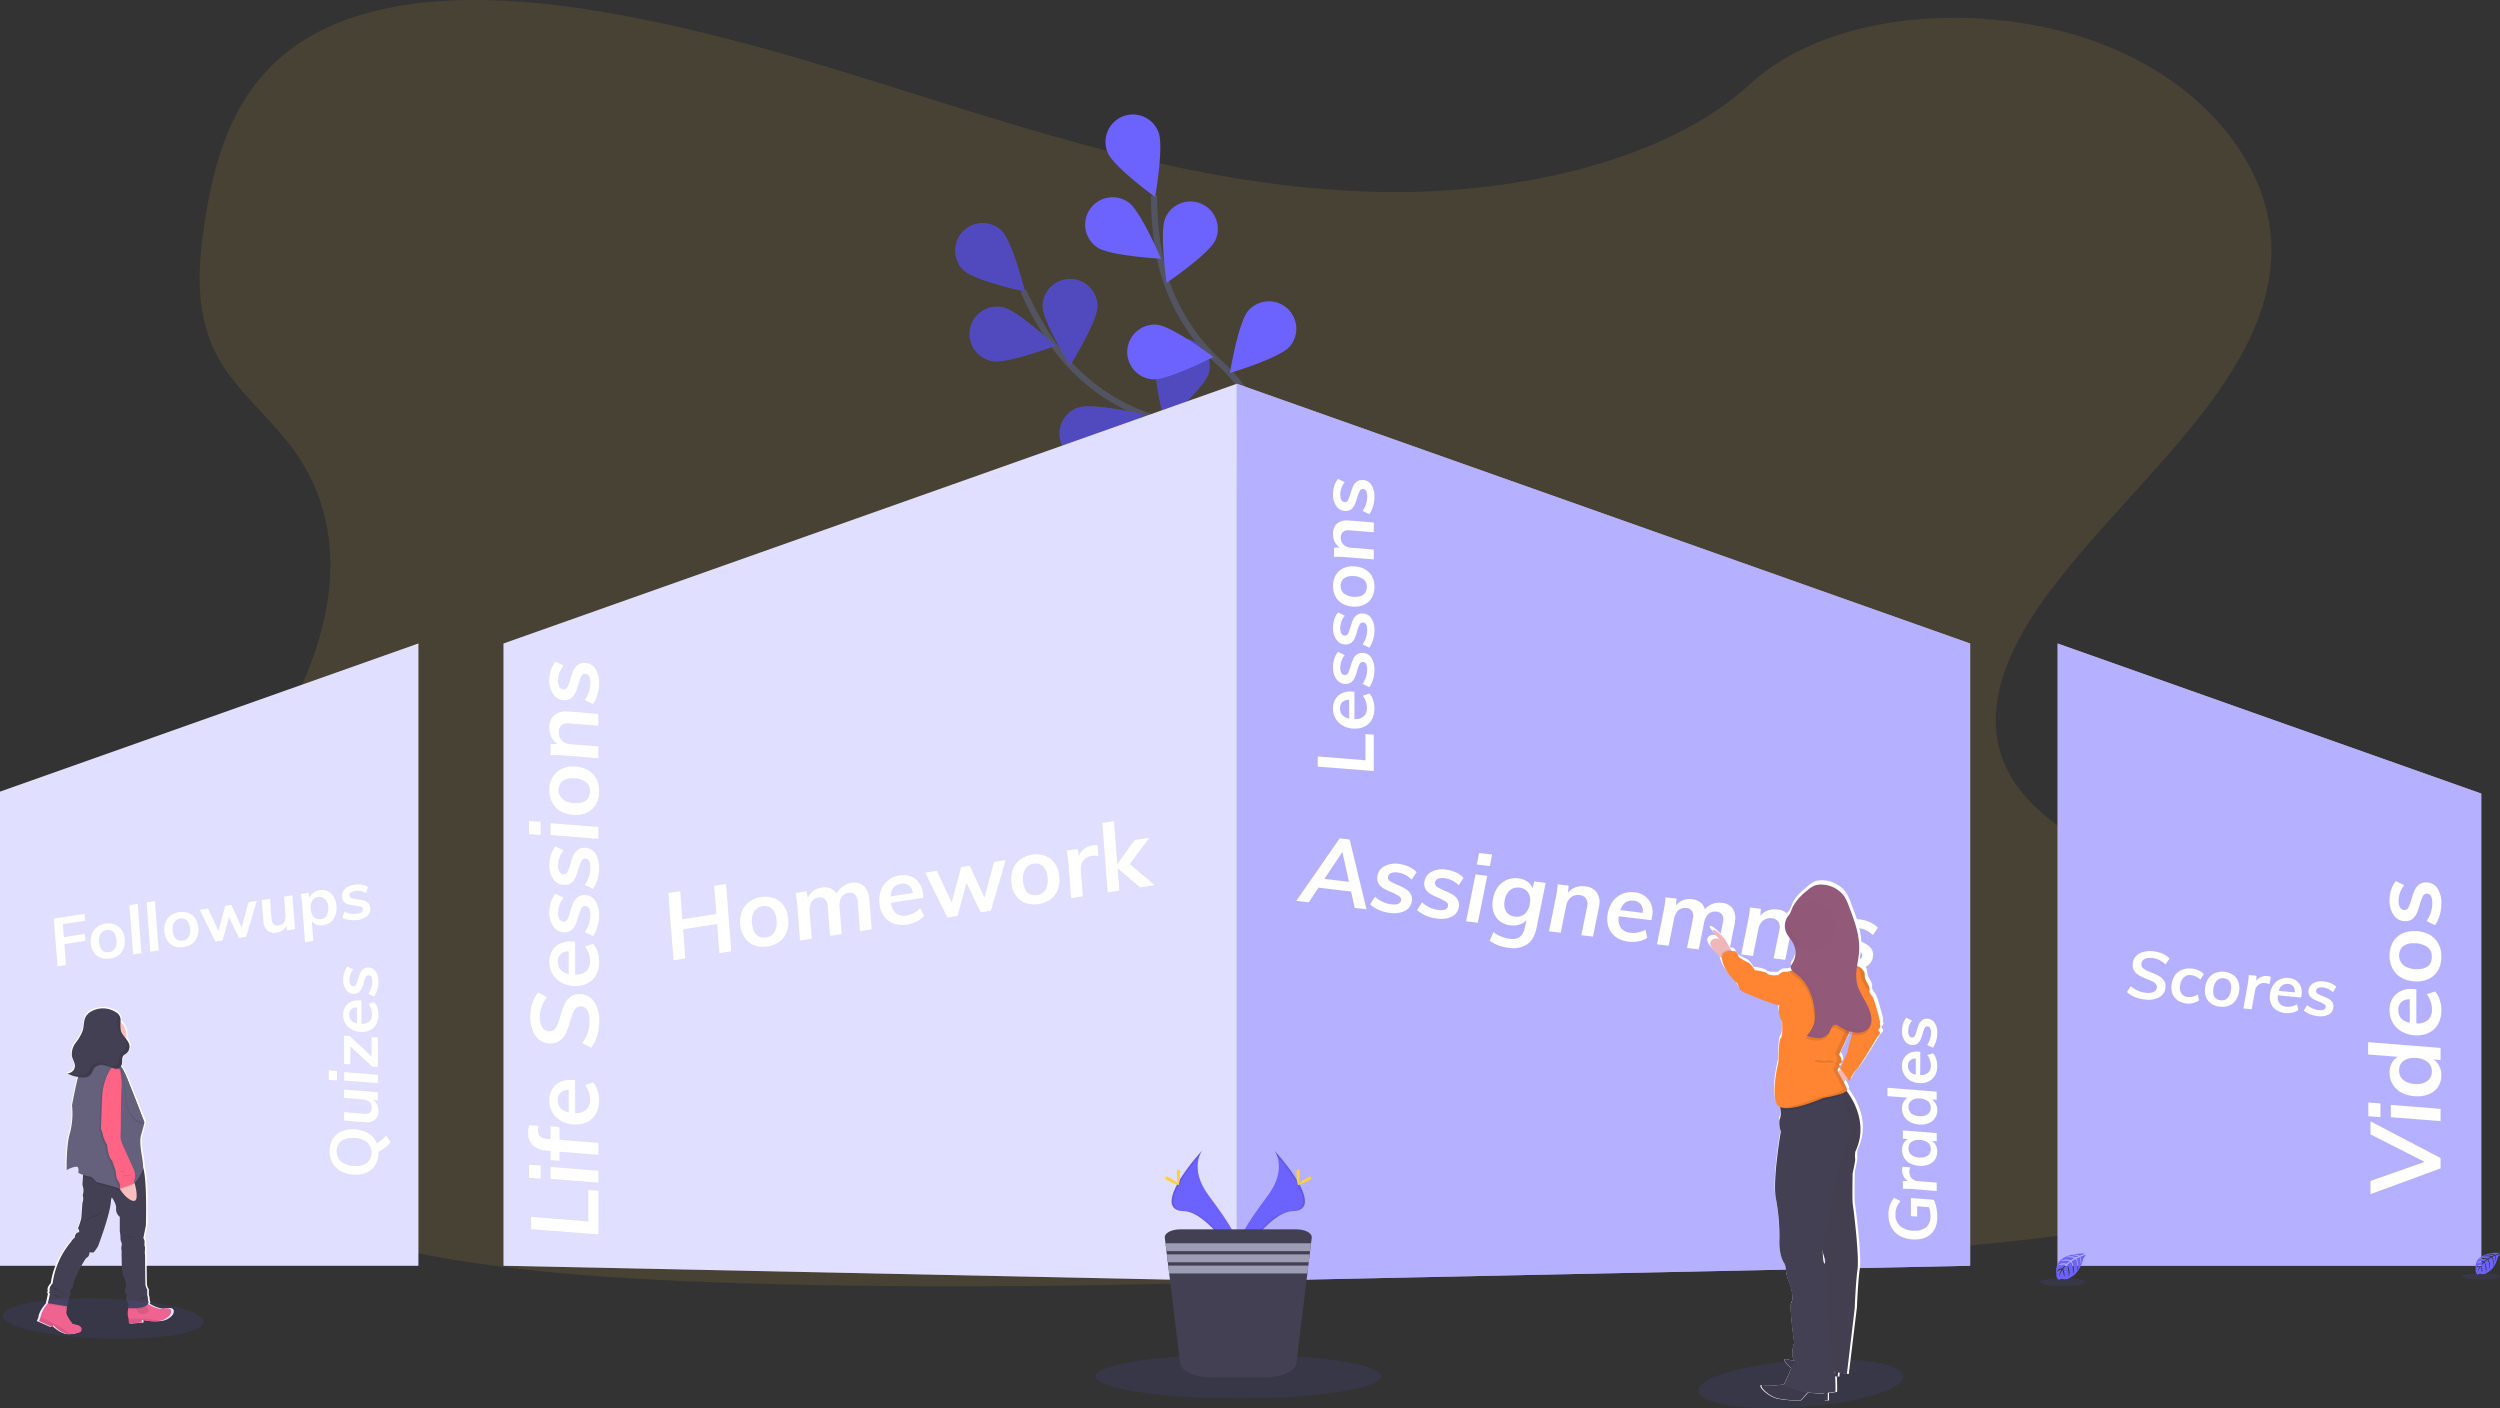 <svg xmlns="http://www.w3.org/2000/svg" width="813.746" height="458.328" viewBox="0 0 813.746 458.328">
    <rect x="0" y="0" width="813.746" height="458.328" fill="#333333" stroke="none"/>
    <g data-name="Group 2328">
        <path data-name="Path 12213" d="M1110.522 3043.515c-46.946-.269-91.947-12.262-134.969-25.549s-85.663-28.086-131.645-34.595c-29.573-4.164-63.275-4.036-86.674 10.186-22.515 13.671-29.348 36.517-32.8 57.632-2.607 15.9-3.955 32.583 4.586 47.2 5.926 10.148 16.213 18.553 23.43 28.227 25.091 33.685 8.991 76.352-16.484 110.447-11.989 16-25.895 31.315-35.006 48.253s-13.043 36.2-4.308 53.032c8.662 16.7 28.637 28.906 50.155 37.324 43.712 17.067 94.826 21.026 144.606 22.756 110.223 3.831 220.8-1.666 331.1-7.163 40.809-2.037 81.81-4.087 121.851-10.48 22.23-3.575 45.152-8.943 61.066-20.937 20.232-15.247 24.729-40.309 10.494-58.439-23.858-30.431-87.948-36.581-104.9-69.446-9.34-18.092-.7-38.708 11.814-56.005 26.83-37.093 72.521-70.176 73.956-111.869.986-28.637-22.051-56.736-56.915-69.421-36.594-13.351-86.718-10.353-112.881 13.774-26.914 24.836-74.988 35.317-116.476 35.073z" transform="translate(-657.471 -2980.997)" style="opacity:.1;fill:#ffd037"/>
        <path data-name="Path 12215" d="M1018.228 3142.991s-20.59-36.478-51.609-47a63.477 63.477 0 0 1-32.15-24.05 106.735 106.735 0 0 1-9.487-17.054" transform="translate(-591.87 -2960.212)" style="stroke:#535461;stroke-width:2px;fill:none;stroke-miterlimit:10"/>
        <path data-name="Path 12216" d="M910.36 3052.982c3.53 3.434 19.991 6.983 19.991 6.983s-4.039-16.349-7.567-19.771a8.914 8.914 0 1 0-12.423 12.788z" transform="translate(-596.744 -2965.056)" style="fill:#6c63ff"/>
        <path data-name="Path 12217" d="M918.639 3076.6c4.833.961 20.583-5.01 20.583-5.01s-12.34-11.544-17.144-12.493a8.919 8.919 0 1 0-3.439 17.5z" transform="translate(-595.68 -2959.076)" style="fill:#6c63ff"/>
        <path data-name="Path 12218" d="M946.113 3101.478c4.652-1.615 15.232-14.709 15.232-14.709s-16.408-3.754-21.062-2.14a8.622 8.622 0 0 0-3.051 1.729 8.928 8.928 0 0 0-3.051 6.163 8.9 8.9 0 0 0 2.25 6.509 8.927 8.927 0 0 0 6.21 2.96 8.881 8.881 0 0 0 3.471-.512z" transform="translate(-589.287 -2951.959)" style="fill:#6c63ff"/>
        <path data-name="Path 12219" d="M970.046 3115.957c4.856-.794 17.5-11.929 17.5-11.929s-15.539-6.47-20.4-5.663a8.915 8.915 0 1 0 2.906 17.592z" transform="translate(-582.111 -2948.002)" style="fill:#6c63ff"/>
        <path data-name="Path 12220" d="M947.715 3060.785c0 4.933-8.909 19.207-8.909 19.207s-8.923-14.274-8.923-19.207a8.916 8.916 0 0 1 17.832 0z" transform="translate(-590.491 -2961.059)" style="fill:#6c63ff"/>
        <path data-name="Path 12221" d="M975.781 3078.559c-1.5 4.7-14.235 15.67-14.235 15.67s-4.241-16.3-2.773-20.988a8.919 8.919 0 0 1 17.023 5.33z" transform="translate(-582.452 -2956.807)" style="fill:#6c63ff"/>
        <path data-name="Path 12222" d="M1000.963 3098.709c-.652 4.882-11.4 17.848-11.4 17.848s-6.93-15.337-6.278-20.232a8.918 8.918 0 0 1 17.676 2.384z" transform="translate(-575.481 -2950.729)" style="fill:#6c63ff"/>
        <path data-name="Path 12223" d="M910.36 3052.982c3.53 3.434 19.991 6.983 19.991 6.983s-4.039-16.349-7.567-19.771a8.914 8.914 0 1 0-12.423 12.788z" transform="translate(-596.744 -2965.056)" style="opacity:.25"/>
        <path data-name="Path 12224" d="M918.639 3076.6c4.833.961 20.583-5.01 20.583-5.01s-12.34-11.544-17.144-12.493a8.919 8.919 0 1 0-3.439 17.5z" transform="translate(-595.68 -2959.076)" style="opacity:.25"/>
        <path data-name="Path 12225" d="M946.113 3101.478c4.652-1.615 15.232-14.709 15.232-14.709s-16.408-3.754-21.062-2.14a8.622 8.622 0 0 0-3.051 1.729 8.928 8.928 0 0 0-3.051 6.163 8.9 8.9 0 0 0 2.25 6.509 8.927 8.927 0 0 0 6.21 2.96 8.881 8.881 0 0 0 3.471-.512z" transform="translate(-589.287 -2951.959)" style="opacity:.25"/>
        <path data-name="Path 12226" d="M970.046 3115.957c4.856-.794 17.5-11.929 17.5-11.929s-15.539-6.47-20.4-5.663a8.915 8.915 0 1 0 2.906 17.592z" transform="translate(-582.111 -2948.002)" style="opacity:.25"/>
        <path data-name="Path 12227" d="M947.715 3060.785c0 4.933-8.909 19.207-8.909 19.207s-8.923-14.274-8.923-19.207a8.916 8.916 0 0 1 17.832 0z" transform="translate(-590.491 -2961.059)" style="opacity:.25"/>
        <path data-name="Path 12228" d="M975.781 3078.559c-1.5 4.7-14.235 15.67-14.235 15.67s-4.241-16.3-2.773-20.988a8.919 8.919 0 0 1 17.023 5.33z" transform="translate(-582.452 -2956.807)" style="opacity:.25"/>
        <path data-name="Path 12229" d="M1000.963 3098.709c-.652 4.882-11.4 17.848-11.4 17.848s-6.93-15.337-6.278-20.232a8.918 8.918 0 0 1 17.676 2.384z" transform="translate(-575.481 -2950.729)" style="opacity:.25"/>
        <path data-name="Path 12230" d="M1007.714 3149.07s-4.046-41.706-28.135-63.885a63.5 63.5 0 0 1-19.654-35 106.736 106.736 0 0 1-1.753-19.45" transform="translate(-582.534 -2967.007)" style="stroke:#535461;stroke-width:2px;fill:none;stroke-miterlimit:10"/>
        <path data-name="Path 12231" d="M946.544 3022.47c1.836 4.574 15.45 14.479 15.45 14.479s2.93-16.58 1.087-21.154a8.951 8.951 0 0 0-4.766-4.971 9.058 9.058 0 0 0-3.435-.743 8.924 8.924 0 0 0-8.335 12.39z" transform="translate(-586.002 -2972.816)" style="fill:#6c63ff"/>
        <path data-name="Path 12232" d="M944.508 3047.361c4.031 2.832 20.836 3.741 20.836 3.741s-6.549-15.5-10.572-18.335a8.916 8.916 0 1 0-10.264 14.581z" transform="translate(-587.442 -2966.892)" style="fill:#6c63ff"/>
        <path data-name="Path 12233" d="M959.541 3081.269c4.909.409 19.886-7.278 19.886-7.278s-13.487-10.083-18.394-10.494a8.917 8.917 0 0 0-1.5 17.772z" transform="translate(-584.449 -2957.8)" style="fill:#6c63ff"/>
        <path data-name="Path 12234" d="M975.672 3104.238c4.765 1.243 20.83-3.805 20.83-3.805s-11.591-12.223-16.357-13.492a9.089 9.089 0 0 0-3.57-.372 8.98 8.98 0 0 0-3.426 1.076 8.723 8.723 0 0 0-2.728 2.332 8.907 8.907 0 0 0-1.775 6.8 9.019 9.019 0 0 0 1.24 3.37 8.935 8.935 0 0 0 5.763 4.023z" transform="translate(-579.615 -2951.313)" style="fill:#6c63ff"/>
        <path data-name="Path 12235" d="M977.537 3044.711c-1.994 4.5-15.929 13.954-15.929 13.954s-2.376-16.67-.383-21.167a8.918 8.918 0 1 1 16.312 7.214z" transform="translate(-581.899 -2966.6)" style="fill:#6c63ff"/>
        <path data-name="Path 12236" d="M996.823 3072.351c-3.252 3.69-19.376 8.533-19.376 8.533s2.72-16.605 5.994-20.309a8.921 8.921 0 0 1 6.125-3.011 8.919 8.919 0 0 1 7.28 14.786z" transform="translate(-577.112 -2959.465)" style="fill:#6c63ff"/>
        <path data-name="Path 12237" d="M1011.1 3100.906c-2.575 4.2-17.656 11.711-17.656 11.711s-.127-16.836 2.45-21.039a8.923 8.923 0 0 1 15.207 9.328z" transform="translate(-572.613 -2951.029)" style="fill:#6c63ff"/>
        <path data-name="Path 12327" d="M1162.9 3331.107c2.2 4.5-13.428 9.328-32.8 10.724-17.349 1.243-31.622-.794-33.429-4.446s9.251-8.1 26.228-10.1c18.952-2.213 37.787-.637 40.001 3.822z" transform="translate(-543.63 -2883.869)" style="fill:#6c63ff;opacity:.1"/>
        <path data-name="Path 12238" d="m792.918 3163.03 238.7-84.54v292.057l-238.7-4.971z" transform="translate(-629.018 -2953.573)" style="fill:#fff"/>
        <path data-name="Path 12239" d="m792.918 3163.03 238.7-84.54v292.057l-238.7-4.971z" transform="translate(-629.018 -2953.573)" style="opacity:.2;fill:#6c63ff"/>
        <path data-name="Path 12240" d="m665 3192.7 136.177-48.228v202.546H665z" transform="translate(-665 -2935.014)" style="fill:#fff"/>
        <path data-name="Path 12241" d="m665 3192.7 136.177-48.228v202.546H665z" transform="translate(-665 -2935.014)" style="opacity:.2;fill:#6c63ff"/>
        <path data-name="Path 12242" d="m681.622 3218.607.311 4.254 6.822-1.076.178 2.268-6.822 1.064.5 6.765-2.734.423-1.211-15.5 10.029-1.576.174 2.242zm15.428 11.186a6.041 6.041 0 0 1-2.984-.192 4.775 4.775 0 0 1-2.186-1.576 5.772 5.772 0 0 1-1.108-2.716 6.947 6.947 0 0 1 .195-3.267 5.108 5.108 0 0 1 1.653-2.4 5.721 5.721 0 0 1 2.834-1.192 5.833 5.833 0 0 1 2.966.218 4.635 4.635 0 0 1 2.165 1.576 5.727 5.727 0 0 1 1.1 2.69 7.021 7.021 0 0 1-.191 3.293 4.973 4.973 0 0 1-1.632 2.4 5.818 5.818 0 0 1-2.812 1.165zm-.326-2.088a2.446 2.446 0 0 0 1.983-1.409 5.1 5.1 0 0 0 .3-3.024 3.53 3.53 0 0 0-1.078-2.229 2.815 2.815 0 0 0-4.153.935 4.938 4.938 0 0 0-.306 2.973c.33 2.125 1.418 3.049 3.254 2.749zm6.556-15.286 2.689-.423 1.207 16.042-2.691.423zm5.611-.871 2.691-.423 1.206 16.042-2.69.41zm12.117 14.5a6.356 6.356 0 0 1-2.984-.192 4.768 4.768 0 0 1-2.187-1.576 5.837 5.837 0 0 1-1.107-2.716 6.964 6.964 0 0 1 .193-3.267 5.15 5.15 0 0 1 1.654-2.409 6.42 6.42 0 0 1 5.8-.961 4.476 4.476 0 0 1 2.165 1.576 5.714 5.714 0 0 1 1.1 2.691 7.032 7.032 0 0 1-.19 3.293 5.033 5.033 0 0 1-1.632 2.4 5.944 5.944 0 0 1-2.811 1.164zm-.325-2.088a2.446 2.446 0 0 0 1.983-1.409 5.1 5.1 0 0 0 .3-3.024 3.525 3.525 0 0 0-1.076-2.242 2.831 2.831 0 0 0-4.153.948 4.93 4.93 0 0 0-.306 2.973c.331 2.129 1.415 3.038 3.252 2.757zm24.037-12.928-3.422 11.672-2.346.359-3.262-6.765-2.074 7.6-2.346.372-5.1-10.34 2.691-.41 3.411 7.291 2.185-8.175 1.958-.307 3.421 7.367 2.2-8.239zm11.6-1.807.838 10.993-2.6.41-.113-1.563a3.814 3.814 0 0 1-1.286 1.5 4.48 4.48 0 0 1-1.953.769 3.7 3.7 0 0 1-2.884-.551 4.073 4.073 0 0 1-1.374-2.716 7.741 7.741 0 0 1-.082-.666l-.506-6.625 2.689-.423.479 6.458.042.41c.223 1.422.987 2.024 2.292 1.82a2.383 2.383 0 0 0 1.732-1.038 3.464 3.464 0 0 0 .488-2.242l-.45-6.125zm8.838-1.678a4.586 4.586 0 0 1 2.511.269 4.228 4.228 0 0 1 1.922 1.576 6.345 6.345 0 0 1 1.015 2.691 7.48 7.48 0 0 1-.151 3.267 5.194 5.194 0 0 1-1.493 2.434 4.907 4.907 0 0 1-2.573 1.166 4.368 4.368 0 0 1-2.14-.141 3.768 3.768 0 0 1-1.614-1.166l.473 6.406-2.669.423-.955-12.595a21.67 21.67 0 0 0-.233-2.063 21.39 21.39 0 0 0-.183-1.025l2.518-.4.3 1.653a3.766 3.766 0 0 1 1.242-1.653 4.535 4.535 0 0 1 2.026-.84zm.453 9.392a2.519 2.519 0 0 0 1.972-1.345 4.689 4.689 0 0 0 .331-2.96 3.642 3.642 0 0 0-1.112-2.319 2.487 2.487 0 0 0-2.156-.539 2.532 2.532 0 0 0-1.967 1.384 4.627 4.627 0 0 0-.337 2.921 3.689 3.689 0 0 0 1.094 2.332 2.549 2.549 0 0 0 2.172.528zm11.971.269a8.616 8.616 0 0 1-4.971-.641l.633-2.011a6.888 6.888 0 0 0 4.094.666q2.087-.327 1.9-1.538a.914.914 0 0 0-.691-.756 9.85 9.85 0 0 0-1.848-.384 16.228 16.228 0 0 1-1.995-.359 3.529 3.529 0 0 1-1.435-.718 2.49 2.49 0 0 1-.769-1.538 3.011 3.011 0 0 1 .857-2.691 5.381 5.381 0 0 1 3.166-1.46 7.411 7.411 0 0 1 2.382 0 5.617 5.617 0 0 1 2.03.718l-.618 1.973a5.489 5.489 0 0 0-3.527-.7 3.07 3.07 0 0 0-1.5.564 1.045 1.045 0 0 0-.39 1.025.979.979 0 0 0 .675.807 12.23 12.23 0 0 0 1.887.359 14.934 14.934 0 0 1 2.019.372 3.281 3.281 0 0 1 1.394.73 2.414 2.414 0 0 1 .789 1.525 2.874 2.874 0 0 1-.865 2.652 5.773 5.773 0 0 1-3.22 1.407z" transform="translate(-661.154 -2917.795)" style="fill:#fff"/>
        <path data-name="Path 12249" d="M764.161 3284.064a10.974 10.974 0 0 0 2.984-2.486l1.525 2.037a10.434 10.434 0 0 1-1.786 1.819 12.835 12.835 0 0 1-2.178 1.422v.167a7.889 7.889 0 0 1-.893 3.844 6.233 6.233 0 0 1-2.548 2.524 8.414 8.414 0 0 1-3.943.871 10.186 10.186 0 0 1-4.465-.923 6.907 6.907 0 0 1-2.984-2.627 7.338 7.338 0 0 1-1.067-3.972 7.939 7.939 0 0 1 .893-3.857 6.021 6.021 0 0 1 2.548-2.5 8.406 8.406 0 0 1 3.943-.872 9.878 9.878 0 0 1 5.031 1.218 6.6 6.6 0 0 1 2.94 3.335zm-6.818 7.393a5.677 5.677 0 0 0 3.79-1.14 4.552 4.552 0 0 0-.327-6.727 7.493 7.493 0 0 0-4.618-1.269 5.645 5.645 0 0 0-3.812 1.153 4.518 4.518 0 0 0 .349 6.714 7.5 7.5 0 0 0 4.619 1.27zm-3.834-24.883 11 .871v2.639l-1.568-.141a3.862 3.862 0 0 1 1.285 1.512 4.5 4.5 0 0 1 .457 2.05 3.653 3.653 0 0 1-.98 2.755 4.077 4.077 0 0 1-2.9.948c-.291 0-.515-.013-.675-.026l-6.622-.526v-2.716l6.448.512.414.026c1.438 0 2.156-.666 2.156-1.986a2.406 2.406 0 0 0-.762-1.871 3.448 3.448 0 0 0-2.135-.82l-6.121-.513zm0-2.96v-2.714l11 .871v2.716zm-4.988-3.242 2.679.192v3.037l-2.679-.2zm6.84-11.186 7.1 6.573v-6.279l2.047.179v9.558l-1.895-.154-7.057-6.547v5.855l-2.047-.153v-9.187zm3.79-4.01h.131a3.49 3.49 0 0 0 2.461-.782 2.951 2.951 0 0 0 .85-2.281 5.471 5.471 0 0 0-1.155-3.408l1.851-.6a4.805 4.805 0 0 1 1.024 1.832 7.414 7.414 0 0 1 .37 2.332 6.309 6.309 0 0 1-.653 2.935 4.647 4.647 0 0 1-1.9 1.935 5.773 5.773 0 0 1-2.832.678 6.876 6.876 0 0 1-3.137-.691 5.446 5.446 0 0 1-2.156-1.961 5.312 5.312 0 0 1-.784-2.857 4.6 4.6 0 0 1 1.285-3.46 4.781 4.781 0 0 1 3.572-1.294 10.684 10.684 0 0 1 1.067.064zm-3.986-3a2.726 2.726 0 0 0 2.527 2.845v-5.177a2.536 2.536 0 0 0-1.851.6 2.259 2.259 0 0 0-.675 1.735zm9.519-10.647a8.592 8.592 0 0 1-1.394 4.8l-1.895-.936a6.774 6.774 0 0 0 1.285-3.933q0-2.114-1.22-2.114a.894.894 0 0 0-.849.564 9.362 9.362 0 0 0-.675 1.768 16.206 16.206 0 0 1-.653 1.909 3.6 3.6 0 0 1-.937 1.307 2.5 2.5 0 0 1-1.634.525 3.016 3.016 0 0 1-2.527-1.269 5.38 5.38 0 0 1-.958-3.344 7.515 7.515 0 0 1 .37-2.357 5.546 5.546 0 0 1 1.024-1.9l1.852.909a5.526 5.526 0 0 0-1.242 3.383 3.052 3.052 0 0 0 .327 1.563 1.041 1.041 0 0 0 .958.551.961.961 0 0 0 .893-.551 11.733 11.733 0 0 0 .653-1.806 15.748 15.748 0 0 1 .675-1.935 3.249 3.249 0 0 1 .937-1.268 2.431 2.431 0 0 1 1.634-.539 2.888 2.888 0 0 1 2.483 1.256 5.822 5.822 0 0 1 .893 3.419z" transform="translate(-641.506 -2911.923)" style="fill:#fff"/>
        <path data-name="Path 12243" d="m979.213 3078.49 238.687 84.54v202.546l-238.687 4.971z" transform="translate(-576.615 -2953.573)" style="fill:#fff"/>
        <path data-name="Path 12244" d="m979.213 3078.49 238.687 84.54v202.546l-238.687 4.971z" transform="translate(-576.615 -2953.573)" style="opacity:.5;fill:#6c63ff"/>
        <path data-name="Path 12245" d="m1012.146 3211.293-10.6-1.281-3.179 4.792-4.06-.487 14.134-20.347 3.229.384 5.51 22.717-3.857-.461zm-.7-3.177-2.14-9.712-5.83 8.751zm13.377 10.122a12 12 0 0 1-6.509-2.768l1.627-2.5a9.583 9.583 0 0 0 5.3 2.473c1.986.23 3.037-.217 3.177-1.358a1.278 1.278 0 0 0-.653-1.281 14.215 14.215 0 0 0-2.358-1.243 20.3 20.3 0 0 1-2.575-1.243 4.953 4.953 0 0 1-1.679-1.538 3.569 3.569 0 0 1-.461-2.371 4.26 4.26 0 0 1 2.2-3.331 7.655 7.655 0 0 1 4.869-.782 10.749 10.749 0 0 1 3.229.923 7.928 7.928 0 0 1 2.486 1.755l-1.6 2.434a7.751 7.751 0 0 0-4.523-2.306 4.374 4.374 0 0 0-2.255.192 1.511 1.511 0 0 0-.923 1.256 1.377 1.377 0 0 0 .615 1.345 18.727 18.727 0 0 0 2.422 1.217 22.537 22.537 0 0 1 2.6 1.269 4.423 4.423 0 0 1 1.614 1.537 3.362 3.362 0 0 1 .487 2.371 4.054 4.054 0 0 1-2.191 3.267 8.114 8.114 0 0 1-4.904.682zm15.3 1.845a12.081 12.081 0 0 1-6.522-2.768l1.64-2.5a9.674 9.674 0 0 0 5.3 2.473c1.973.231 3.036-.218 3.165-1.358a1.278 1.278 0 0 0-.641-1.281 13.026 13.026 0 0 0-2.37-1.243 24.653 24.653 0 0 1-2.575-1.243 5.313 5.313 0 0 1-1.666-1.538 3.424 3.424 0 0 1-.461-2.37 4.26 4.26 0 0 1 2.2-3.332 7.623 7.623 0 0 1 4.856-.782 10.842 10.842 0 0 1 3.242.922 7.534 7.534 0 0 1 2.473 1.755l-1.589 2.435a7.748 7.748 0 0 0-4.523-2.306 4.359 4.359 0 0 0-2.255.192 1.512 1.512 0 0 0-.922 1.256 1.357 1.357 0 0 0 .615 1.333 16.923 16.923 0 0 0 2.422 1.23 23.726 23.726 0 0 1 2.6 1.269 4.708 4.708 0 0 1 1.614 1.524 3.412 3.412 0 0 1 .487 2.384 4.054 4.054 0 0 1-2.191 3.267 8.134 8.134 0 0 1-4.906.681zm12.531-14.376 3.818.461-3.075 15.273-3.818-.461zm5.394-6.444-.73 3.728-4.241-.512.73-3.729zm17.438 9.2-2.973 14.658c-.513 2.524-1.525 4.305-3.024 5.33a8.323 8.323 0 0 1-6 1.141 13.242 13.242 0 0 1-6.227-2.268l1.2-2.832a11.183 11.183 0 0 0 2.614 1.461 10.932 10.932 0 0 0 2.883.73q3.882.462 4.741-3.613l.525-2.511a5.3 5.3 0 0 1-2.255 1.461 6.6 6.6 0 0 1-2.947.269 7.1 7.1 0 0 1-3.408-1.307 6.136 6.136 0 0 1-2.012-2.781 8.108 8.108 0 0 1-.371-3.856 9.63 9.63 0 0 1 1.422-4.139 7.221 7.221 0 0 1 2.947-2.614 7.051 7.051 0 0 1 3.985-.6 6.059 6.059 0 0 1 2.934 1.064 4.734 4.734 0 0 1 1.742 2.19l.461-2.242zm-9.93 10.968a3.805 3.805 0 0 0 3.242-.974 5.6 5.6 0 0 0 1.576-3.587 4.471 4.471 0 0 0-.679-3.357 3.774 3.774 0 0 0-2.793-1.486 3.817 3.817 0 0 0-3.242 1 5.824 5.824 0 0 0-1.589 3.651 4.57 4.57 0 0 0 .653 3.306 3.934 3.934 0 0 0 2.826 1.445zm22.769-9.828a5.089 5.089 0 0 1 3.741 1.909 5.78 5.78 0 0 1 .846 4.28c-.051.384-.09.679-.141.884l-1.9 9.277-3.78-.448 1.845-9.11a5.669 5.669 0 0 0 .1-.6 3.1 3.1 0 0 0-.474-2.319 2.689 2.689 0 0 0-2.011-1.012 3.6 3.6 0 0 0-2.909.756 4.816 4.816 0 0 0-1.512 2.832l-1.755 8.636-3.818-.448 2.217-10.955c.18-.82.333-1.781.474-2.883a21.4 21.4 0 0 0 .141-1.474l3.575.436-.218 2.293a5.518 5.518 0 0 1 2.383-1.717 6.746 6.746 0 0 1 3.19-.34zm10.993 9.751-.026.179a4.95 4.95 0 0 0 .679 3.588 4.183 4.183 0 0 0 3.062 1.576 7.734 7.734 0 0 0 4.959-1.051l.538 2.7a6.813 6.813 0 0 1-2.729 1.127 10.789 10.789 0 0 1-3.331.128 8.915 8.915 0 0 1-4.01-1.422 6.565 6.565 0 0 1-2.4-2.985 8.032 8.032 0 0 1-.474-4.074 9.694 9.694 0 0 1 1.512-4.28 7.3 7.3 0 0 1 3.114-2.691 7.467 7.467 0 0 1 4.126-.615 6.51 6.51 0 0 1 4.638 2.383 6.745 6.745 0 0 1 1.2 5.228 14.166 14.166 0 0 1-.282 1.474zm4.882-5.087q-3.267-.384-4.433 3.062l7.278.884a3.48 3.48 0 0 0-.551-2.7 3.177 3.177 0 0 0-2.3-1.247zm28.624.692a4.747 4.747 0 0 1 3.523 1.858 6.014 6.014 0 0 1 .756 4.241 8.72 8.72 0 0 1-.141.91l-1.858 9.315-3.818-.461 1.845-9.187c.039-.167.077-.4.115-.705a3.064 3.064 0 0 0-.359-2.178 2.347 2.347 0 0 0-1.768-.922 3.264 3.264 0 0 0-2.665.756 5.365 5.365 0 0 0-1.448 3.05l-1.7 8.469-3.818-.461 1.845-9.136a6.749 6.749 0 0 0 .115-.666 3.245 3.245 0 0 0-.359-2.242 2.251 2.251 0 0 0-1.768-.948 3.143 3.143 0 0 0-2.665.756 5.454 5.454 0 0 0-1.448 3.049l-1.7 8.47-3.818-.461 2.217-10.942a70.81 70.81 0 0 0 .5-3.14c.064-.551.1-.948.115-1.217l3.575.423-.2 2.2a5.557 5.557 0 0 1 5.228-2 5.3 5.3 0 0 1 2.755 1.051 3.84 3.84 0 0 1 1.409 2.242 5.778 5.778 0 0 1 2.435-1.755 6.506 6.506 0 0 1 3.094-.37zm18.079 2.191a5.031 5.031 0 0 1 3.741 1.9 5.812 5.812 0 0 1 .846 4.292 8.251 8.251 0 0 1-.141.872l-1.884 9.29-3.792-.461 1.845-9.1a6 6 0 0 0 .1-.616 3.121 3.121 0 0 0-.461-2.306 2.77 2.77 0 0 0-2.024-1.025 3.615 3.615 0 0 0-2.909.769 4.782 4.782 0 0 0-1.512 2.819l-1.755 8.648-3.818-.461 2.217-10.942c.179-.833.346-1.794.474-2.883.077-.653.128-1.14.141-1.473l3.575.436-.218 2.293a5.524 5.524 0 0 1 2.383-1.73 6.747 6.747 0 0 1 3.189-.323zm12.634 11.826q-.557 2.691 1.96 3a6.912 6.912 0 0 0 1.614-.025l-.615 2.959a7.109 7.109 0 0 1-2.537.064 5.112 5.112 0 0 1-3.549-1.691 5.023 5.023 0 0 1-.833-3.844c.038-.308.077-.538.115-.7l1.4-7.047-2.96-.359.589-2.844 2.934.358.756-3.716 4.062-.807-1 4.984 4.126.5-.589 2.832-4.1-.487zm11.4 7.355a12 12 0 0 1-6.509-2.768l1.627-2.5a9.675 9.675 0 0 0 5.3 2.473c1.986.23 3.037-.218 3.177-1.358a1.268 1.268 0 0 0-.653-1.281 13.246 13.246 0 0 0-2.358-1.243 22.533 22.533 0 0 1-2.575-1.243 5.228 5.228 0 0 1-1.678-1.538 3.567 3.567 0 0 1-.461-2.371 4.26 4.26 0 0 1 2.2-3.331 7.667 7.667 0 0 1 4.869-.781 10.734 10.734 0 0 1 3.229.922 7.721 7.721 0 0 1 2.486 1.755l-1.6 2.435a7.749 7.749 0 0 0-4.523-2.307 4.374 4.374 0 0 0-2.255.192 1.511 1.511 0 0 0-.923 1.255 1.367 1.367 0 0 0 .615 1.333 16.923 16.923 0 0 0 2.422 1.23 22.709 22.709 0 0 1 2.6 1.269 4.494 4.494 0 0 1 1.614 1.525 3.408 3.408 0 0 1 .487 2.383 4.053 4.053 0 0 1-2.191 3.268 8.114 8.114 0 0 1-4.903.68z" transform="translate(-572.369 -2921.09)" style="fill:#fff"/>
        <path data-name="Path 12260" d="m1325.612 3193.313-137.892-48.843v202.546h137.892z" transform="translate(-517.965 -2935.014)" style="fill:#fff"/>
        <path data-name="Path 12261" d="m1325.612 3193.313-137.892-48.843v202.546h137.892z" transform="translate(-517.965 -2935.014)" style="opacity:.5;fill:#6c63ff"/>
        <path data-name="Path 12286" d="M991.418 3273.25s4.444 5.817-2.052 14.594-11.861 16.183-9.688 21.641c0 0 9.8-16.3 17.771-16.49s2.736-9.943-6.031-19.745z" transform="translate(-576.623 -2898.789)" style="fill:#6c63ff"/>
        <path data-name="Path 12287" d="M991.361 3273.25a7.325 7.325 0 0 1 .907 1.832c7.777 9.136 11.92 17.669 4.442 17.887-6.968.192-15.322 12.647-17.322 15.8a5.89 5.89 0 0 0 .232.743s9.8-16.3 17.773-16.477 2.735-9.983-6.032-19.785z" transform="translate(-576.566 -2898.789)" style="opacity:.1"/>
        <path data-name="Path 12288" d="M995.4 3279.316c0 2.05-.232 3.7-.516 3.7s-.51-1.653-.51-3.7.285-1.076.569-1.076.457-.961.457 1.076z" transform="translate(-572.35 -2897.449)" style="fill:#ffd037"/>
        <path data-name="Path 12294" d="M998.157 3281.257c-1.791.974-3.357 1.563-3.491 1.32s1.206-1.243 3-2.255 1.086-.256 1.221 0 1.067-.052-.73.935z" transform="translate(-572.272 -2896.942)" style="fill:#ffd037"/>
        <path data-name="Path 12289" d="M972.6 3273.25s-4.442 5.817 2.053 14.594 11.847 16.183 9.681 21.641c0 0-9.793-16.3-17.773-16.49s-2.732-9.943 6.039-19.745z" transform="translate(-581.281 -2898.789)" style="fill:#6c63ff"/>
        <path data-name="Path 12290" d="M972.6 3273.25a7.272 7.272 0 0 0-.906 1.832c-7.785 9.136-11.929 17.669-4.443 17.887 6.96.192 15.322 12.647 17.323 15.8a6.151 6.151 0 0 1-.24.743s-9.793-16.3-17.773-16.477-2.732-9.983 6.039-19.785z" transform="translate(-581.281 -2898.789)" style="opacity:.1"/>
        <path data-name="Path 12291" d="M963.968 3279.316c0 2.05.224 3.7.509 3.7s.518-1.653.518-3.7-.292-1.076-.569-1.076-.458-.961-.458 1.076z" transform="translate(-580.903 -2897.449)" style="fill:#ffd037"/>
        <path data-name="Path 12295" d="M961.993 3281.257c1.8.974 3.363 1.563 3.5 1.32s-1.207-1.243-3-2.255-1.086-.256-1.222 0-1.099-.052.722.935z" transform="translate(-581.768 -2896.942)" style="fill:#ffd037"/>
        <path data-name="Path 12326" d="M989.768 3339.348c25.655 0 46.459-3.19 46.459-7.124s-20.8-7.124-46.459-7.124-46.454 3.19-46.454 7.124 20.799 7.124 46.454 7.124z" transform="translate(-586.713 -2884.204)" style="fill:#6c63ff;opacity:.1"/>
        <path data-name="Path 12299" d="m1008.738 3296.016-.226 1.807-.314 2.563-.128 1.063-.314 2.575-.136 1.064-.306 2.563-3.559 29.149c-.315 2.6-4.563 4.626-9.7 4.626h-18.464c-5.133 0-9.374-2.025-9.7-4.626l-3.559-29.149-.315-2.562-.127-1.064-.315-2.575-.135-1.063-.307-2.562-.224-1.807c-.179-1.5 2.121-2.717 5.028-2.717h37.778c2.91-.001 5.202 1.242 5.023 2.715z" transform="translate(-581.766 -2893.15)" style="fill:#444053"/>
        <path data-name="Path 12303" d="m1008.461 3296.83-.315 2.563h-46.753l-.307-2.562z" transform="translate(-581.714 -2892.156)" style="fill:#9d9cb5"/>
        <path data-name="Path 12304" d="m1007.92 3299.67-.314 2.563h-45.862l-.314-2.562z" transform="translate(-581.617 -2891.358)" style="fill:#9d9cb5"/>
        <path data-name="Path 12309" d="m1007.375 3302.51-.306 2.563H962.09l-.315-2.562z" transform="translate(-581.521 -2890.559)" style="fill:#9d9cb5"/>
        <path data-name="Path 12305" d="M1301.695 3299.252s-8.764-.525-7.726 5.6a1.4 1.4 0 0 0 .115.91 1.468 1.468 0 0 0 .628.679s0-.461.9-.308a4.848 4.848 0 0 0 .961.051 2.026 2.026 0 0 0 1.153-.487s2.46-1.012 3.421-5.035c0 0 .7-.884.679-1.1l-1.5.628a2.662 2.662 0 0 1 .1 1.96s-.038-1.922-.32-1.883a8.217 8.217 0 0 0-.756.384 4.326 4.326 0 0 1 .218 3.19s.244-2.242-.487-3.062l-1.038.615a4.555 4.555 0 0 1 .32 3.472s.18-2.4-.538-3.331l-.948.743s.961 1.9.372 3.19c0 0-.077-2.793-.576-3a5.953 5.953 0 0 0-.948 1.025s.653 1.371.244 2.1c0 0-.244-1.858-.448-1.871a6.4 6.4 0 0 0-.91 2.076 4.582 4.582 0 0 1 .718-2.191 2.384 2.384 0 0 0-1.256.653s.128-.871 1.5-.961a5.649 5.649 0 0 1 .846-.987 5.456 5.456 0 0 0-2.127.244 2.476 2.476 0 0 1 2.384-.448l.922-.743a7.375 7.375 0 0 0-2.486 0s.859-.756 2.742-.192l1.012-.615a9.2 9.2 0 0 0-2.37-.205 3.683 3.683 0 0 1 2.665.038l.743-.32s-1.089-.218-1.409-.243-.333-.128-.333-.128a3.743 3.743 0 0 1 2.05.23 9.157 9.157 0 0 0 1.483-.678z" transform="translate(-488.102 -2891.478)" style="fill:#6c63ff"/>
        <path data-name="Path 12310" d="M1296.632 3306.551c3.421 0 6.189-.474 6.189-1.051s-2.768-1.051-6.189-1.051-6.2.474-6.2 1.051 2.778 1.051 6.2 1.051z" transform="translate(-489.074 -2890.013)" style="fill:#6c63ff;opacity:.1"/>
        <path data-name="Path 12306" d="M1196.757 3299.453s-10.558-.641-9.315 6.739a1.81 1.81 0 0 0 .154 1.1 1.83 1.83 0 0 0 .781.807s0-.551 1.089-.359a4.839 4.839 0 0 0 1.14.052 2.464 2.464 0 0 0 1.409-.577s3-1.23 4.126-6.086c0 0 .858-1.063.82-1.333l-1.781.743a3.2 3.2 0 0 1 .128 2.357s-.051-2.306-.4-2.255c-.064 0-.935.449-.935.449s1.051 2.242.269 3.869c0 0 .295-2.767-.589-3.741l-1.255.743s1.217 2.319.4 4.215c0 0 .205-2.9-.653-4.036l-1.141.9s1.153 2.242.449 3.844c0 0-.09-3.37-.7-3.626a7.439 7.439 0 0 0-1.14 1.23s.743 1.666.295 2.537c0 0-.295-2.242-.538-2.242a7.268 7.268 0 0 0-1.1 2.5 5.506 5.506 0 0 1 .858-2.652 3.038 3.038 0 0 0-1.5.756s.154-1.051 1.768-1.153a6.544 6.544 0 0 1 1.038-1.192 6.5 6.5 0 0 0-2.575.295 2.9 2.9 0 0 1 2.857-.538l1.128-.923a9.783 9.783 0 0 0-3 0s1.025-.872 3.306-.231l1.217-.756a10.7 10.7 0 0 0-2.857-.244 4.394 4.394 0 0 1 3.229.039l.859-.384s-1.307-.256-1.691-.295-.41-.154-.41-.154a4.654 4.654 0 0 1 2.473.269 10.094 10.094 0 0 0 1.794-.666z" transform="translate(-518.071 -2891.423)" style="fill:#6c63ff"/>
        <path data-name="Path 12311" d="M1190.663 3308.267c4.126 0 7.47-.564 7.47-1.269s-3.344-1.269-7.47-1.269-7.483.577-7.483 1.269 3.344 1.269 7.483 1.269z" transform="translate(-519.242 -2889.653)" style="fill:#6c63ff;opacity:.1"/>
        <path data-name="Path 12250" d="M1155.429 3252.262s.859-.833.577-1.4a1.161 1.161 0 0 1-.128-.551 1.249 1.249 0 0 1 .128-.564s-1.935-7.6-2.652-8.354a5.815 5.815 0 0 1-1.076-1.9.862.862 0 0 0 .1-.474 3.847 3.847 0 0 0-.743-2.127 5.242 5.242 0 0 1-.9-2.806v-.371a3.731 3.731 0 0 0-2.588-2.306c.243-1.6.576-3.216.692-4.831.333-5.074-1.55-10.007-3.421-14.748a15.583 15.583 0 0 0-1.615-3.357 9.67 9.67 0 0 0-3.1-2.652 9.548 9.548 0 0 0-3.908-1.166 6.754 6.754 0 0 0-2.986.295 9.076 9.076 0 0 0-2.588 1.73c-.807.679-1.6 1.358-2.345 2.1l-.09.09-.269.269-.1.115-.244.27-.09.1c-.1.128-.218.256-.32.385s-.205.243-.295.371l-.09.128-.192.281-.09.141c-.064.1-.115.192-.18.295l-.077.128c-.077.154-.167.295-.231.436l-.269.6v.09l-.167.4c-.205.474-.4.948-.641 1.409l-.051.077-.538.654a5.375 5.375 0 0 0-.615 1.051l-.051.115a.828.828 0 0 1-.052.167l-.051.128c-.026.064-.038.115-.064.18v.141l-.038.167v.154a.232.232 0 0 1-.038.154v2.063l.038.192v.128l.077.2a.165.165 0 0 0 .038.1 1.3 1.3 0 0 1 .115.307 8.01 8.01 0 0 0 .846 1.422c.205.294.436.589.666.884l.32.461a7.69 7.69 0 0 1 .589.935 6.536 6.536 0 0 1 .743 3.255 6.641 6.641 0 0 1-.974 3.2l-.269.41a2.079 2.079 0 0 0-.308.743 1.794 1.794 0 0 0 .064.692 1.745 1.745 0 0 0 .359.59l-.666.179c-.551.141-.922.269-.922.269a8.086 8.086 0 0 0-1.358 0 3.661 3.661 0 0 0-1.64 1.051s-2.87.346-3.805-.487-4.215-1.115-4.215-1.115a7.048 7.048 0 0 0-1.935-2.383c-1-.564-3.434-1.6-3.511-2.153a5.118 5.118 0 0 0-.923-1.6 7.447 7.447 0 0 0-1.5-.18l-.154-.269-2-3.459s-2.511-2.935-3.87-3.2 1.909 3.1 2.063 3.268a2.1 2.1 0 0 0-1.6-.372 2.131 2.131 0 0 0-1.4.858c-1.063 1.192 1.768 3.972 3.523 5.5l.282.256a2.508 2.508 0 0 0 .064.448c.781 4.113 5.151 7.675 5.151 7.675s.5 2.306 2.152 2.87c1.307.436 8.354 3.626 12.018 4.267-.307.794-.666 2.639.859 5.343 0 0 .359 4.817-.436 5.446s-.743 7.6-.743 7.6-3 12.134 0 14.709a2.187 2.187 0 0 0 .641.384 4.922 4.922 0 0 0 .077.59 5.984 5.984 0 0 1-.154 3c-.743 1.179.256 4.382.256 4.382s-2.9 16.387-1.6 22.179a66.115 66.115 0 0 1 1.128 13.108s-.423 5.087 1.794 8.162a9.027 9.027 0 0 1 .436 2.243 13.263 13.263 0 0 0 1.14 4.253c.5.974 1.5 5.1.641 6.2s.935 13.261.935 13.261-1.435 3.741 0 5.714l.038.052a9.838 9.838 0 0 1-2.511-.359c-1.6-.539-.4 1.5 1.5 2.883-.833 1.9-1.96 4.42-2.345 5.253-1.653.282-4.946.743-6.868.294-2.639-.628 1.153 3.626 4.728 4.4a33.977 33.977 0 0 0 7.649.551l2.306-2.55a29.52 29.52 0 0 0 5.625.218l-.192 2.358h1.345v-2.447c.859-.09 1.743-.205 2.652-.359 0 0 .064-2.6-.1-5.048l.833.077.128-1.358 2.934.538 2.652-21.73s.295-8.085.935-12.621-1.371-19.732-1.371-19.732-.141-.756-.282-2.166 0-9.623 0-9.623 1.076-4.5.859-4.881a7.979 7.979 0 0 1 .077-2.294c4.5-9.161-1.038-17.451-2.96-19.9a.626.626 0 0 0 .18-.4.365.365 0 0 0 0-.167 14.982 14.982 0 0 0-1.076-2.242l1.128-1.436c.384.564.666.987.666.987a13.559 13.559 0 0 1 2.434-3.754c1.217-1.025 7.086-10.8 7.086-10.8s1.358-.91.641-1.678-.327-.659-.327-.659zm-18.028 77.12a2.071 2.071 0 0 0-.513-.833 34.453 34.453 0 0 1-.282-3.434c.423 1.5.858 2.588.858 2.588zm3.37 35.633v-.4h.1zm.884-99.185v-.09a1.08 1.08 0 0 1 .1-.564 1.171 1.171 0 0 1 .359-.436.49.49 0 0 0 .192-.205.524.524 0 0 0 .051-.282 1.715 1.715 0 0 0-.346-.871c.154.115.589.346.884-.513a1.23 1.23 0 0 0 .077-.423 3.568 3.568 0 0 0-.846-1.96l3.229-6.829a8.266 8.266 0 0 0 1.076.256c-.846 2.614-1.537 5.74-1.537 5.74l-2.5 5.509a1.075 1.075 0 0 1 .436.32z" transform="translate(-543.011 -2918.098)" style="fill:#fff"/>
        <path data-name="Path 12328" d="M1125.339 3326.519s-4.2.525-6.24-.18.628 3 3.4 3.9a25.666 25.666 0 0 0 5.984 1.024l3.255-3.062 3.447.269-.6 3.383 1.063.1.423-4.42z" transform="translate(-537.47 -2883.88)" style="fill:#444053"/>
        <path data-name="Path 12329" d="M1125.339 3326.519s-4.2.525-6.24-.18.628 3 3.4 3.9a25.666 25.666 0 0 0 5.984 1.024l3.255-3.062 3.447.269-.6 3.383 1.063.1.423-4.42z" transform="translate(-537.47 -2883.88)" style="opacity:.1"/>
        <path data-name="Path 12330" d="M1120.938 3332.49s-5.048 1.1-7.611.487 1.115 3.587 4.561 4.343a31.86 31.86 0 0 0 7.406.564l3.588-4.074 4.215-.077-.346 4.177h1.32v-5.42z" transform="translate(-539.13 -2882.126)" style="fill:#444053"/>
        <path data-name="Path 12331" d="M1120.938 3332.49s-5.048 1.1-7.611.487 1.115 3.587 4.561 4.343a31.86 31.86 0 0 0 7.406.564l3.588-4.074 4.215-.077-.346 4.177h1.32v-5.42z" transform="translate(-539.13 -2882.126)" style="opacity:.1"/>
        <path data-name="Path 12274" d="M1136.4 3257.57s8.636 9.6 3.459 20.449a8.048 8.048 0 0 0-.077 2.293c.2.333-.82 4.831-.82 4.831s-.141 8.149 0 9.546.269 2.127.269 2.127 1.935 15.068 1.32 19.565-.9 12.518-.9 12.518l-2.562 21.564-13.261-2.486 5.984-29.6.218-5.24s-2.486-6.419-1.384-9.674-.282-44.653-.282-44.653z" transform="translate(-535.937 -2903.2)" style="fill:#444053"/>
        <path data-name="Path 12275" d="M1136.4 3257.57s8.636 9.6 3.459 20.449a8.048 8.048 0 0 0-.077 2.293c.2.333-.82 4.831-.82 4.831s-.141 8.149 0 9.546.269 2.127.269 2.127 1.935 15.068 1.32 19.565-.9 12.518-.9 12.518l-2.562 21.564-13.261-2.486 5.984-29.6.218-5.24s-2.486-6.419-1.384-9.674-.282-44.653-.282-44.653z" transform="translate(-535.937 -2903.2)" style="opacity:.02"/>
        <path data-name="Path 12276" d="M1132.266 3303.933c-1.5 2.9-.551 9.943-.551 9.943 2 1.73.9 16.8.9 16.8s1.371 14.863 2.242 16.593.756 8.841.756 8.841c-10.161 1.871-16.8-2.139-16.8-2.139s3.242-7.393 3.318-7.739c.039-.205.474.32.589.487l-.589-.833c-1.384-1.935 0-5.664 0-5.664s-1.73-11.993-.9-13.133-.141-5.189-.628-6.15a13.853 13.853 0 0 1-1.115-4.228 8.165 8.165 0 0 0-.41-2.2c-2.14-3.05-1.73-8.085-1.73-8.085a65.927 65.927 0 0 0-1.1-12.992c-1.243-5.74 1.55-21.987 1.55-21.987s-.922-3.178-.231-4.356a6.19 6.19 0 0 0 .128-3c-.167-1.486-.474-2.883-.474-2.883l18.873-3.331c.4.666.743 1.294 1.089 1.909 6.24 11.531 2.037 15.811 2.037 15.811l-4.01 12.3s-1.419 13.127-2.944 16.036z" transform="translate(-538.158 -2903.116)" style="fill:#444053"/>
        <path data-name="Path 12251" d="m1107.008 3225.176-2.691 2.255s-.538-.423-1.243-1.063c-1.691-1.5-4.421-4.28-3.4-5.446a2.056 2.056 0 0 1 .589-.564 2.03 2.03 0 0 1 .756-.295 2.207 2.207 0 0 1 .82.026 2.014 2.014 0 0 1 .73.346c-.154-.167-3.28-3.511-1.986-3.242s3.741 3.177 3.741 3.177l1.935 3.421z" transform="translate(-542.793 -2914.562)" style="fill:#efb7b9"/>
        <path data-name="Path 12277" d="m1134.228 3252.56-3.177.961 2.422 4.216 2.755-3.588z" transform="translate(-533.905 -2904.609)" style="fill:#efb7b9"/>
        <path data-name="Path 12252" d="M1129.7 3225.612a9.046 9.046 0 1 0-9.059-9.046 9.044 9.044 0 0 0 9.059 9.046z" transform="translate(-536.833 -2917.279)" style="fill:#efb7b9"/>
        <path data-name="Path 12253" d="M1123.885 3217.734s8.239 13.056.423 14.171 10.494 9.046 10.494 9.046l6.829-6.906s-7.111-12.3-5.984-17-11.762.689-11.762.689z" transform="translate(-536.35 -2915.141)" style="fill:#efb7b9"/>
        <path data-name="Path 12278" d="M1136.92 3259.78a41.4 41.4 0 0 1-5.574 1.294s-10.186 4.5-13.889 3a28.418 28.418 0 0 0-.487-2.883l18.835-3.318c.423.663.782 1.291 1.115 1.907z" transform="translate(-537.865 -2903.116)" style="opacity:.1"/>
        <path data-name="Path 12254" d="m1146.615 3234.54-1.832 3.805-2.076 4.292-.307.615-2.46 5.33-3.139 6.74s1.115 1.307.756 2.345-.833.551-.9.487c.051.09.756.987.128 1.384a1.255 1.255 0 0 0-.384.6 1.2 1.2 0 0 0-.026.7 48.841 48.841 0 0 1 3.05 5.74c.487 1.525-7.752 2.832-7.752 2.832s-11.672 5.189-14.581 2.627 0-14.581 0-14.581 0-6.906.743-7.534.423-5.394.423-5.394c-2.012-3.665-.628-5.74-.628-5.74l-.551-9.392a3.658 3.658 0 0 1 1.589-1.038 7.635 7.635 0 0 1 1.32 0s.359-.128.884-.269c1.115-.307 2.947-.743 3.6-.423.961.487 7.188-.743 7.188-.743a74.362 74.362 0 0 1 8.085-.756 8.582 8.582 0 0 1 2.742.295 3.722 3.722 0 0 1 1.627.833 3.783 3.783 0 0 1 1.025 1.5 4.81 4.81 0 0 0 .833 3.177c1.117 1.812.643 2.568.643 2.568z" transform="translate(-538.195 -2912.035)" style="fill:#ff8532"/>
        <path data-name="Path 12255" d="m1106.217 3223.726-2.691 2.255s-.538-.423-1.243-1.063c-.218-2.332 1.768-2.64 3.178-2.576z" transform="translate(-542.002 -2913.111)" style="opacity:.1"/>
        <path data-name="Path 12256" d="m1122.026 3230.37-1.179.064s-2.768.346-3.665-.487-4.074-1.1-4.074-1.1a6.917 6.917 0 0 0-1.871-2.358c-.961-.551-3.319-1.589-3.383-2.14a5.141 5.141 0 0 0-.9-1.589s-5.189-1.243-4.42 2.832 4.972 7.611 4.972 7.611.487 2.242 2.076 2.832 11.878 5.394 13.543 4.151-1.099-9.816-1.099-9.816z" transform="translate(-541.948 -2913.042)" style="fill:#ff8532"/>
        <path data-name="Path 12257" d="M1145.551 3231.959a4.85 4.85 0 0 1-.833-3.177 3.736 3.736 0 0 0-1.025-1.512 3.574 3.574 0 0 0-1.627-.82 7.969 7.969 0 0 0-1.333-.269 3.589 3.589 0 0 1 1.589.833 3.509 3.509 0 0 1 1.012 1.487 4.811 4.811 0 0 0 .833 3.177c1.1 1.794.628 2.563.628 2.563l-1.845 3.805-2.089 4.305-.295.615-2.46 5.317-3.126 6.752s1.1 1.307.743 2.345-.82.551-.884.487c.051.09.743.987.128 1.384a1.338 1.338 0 0 0-.4.59 1.511 1.511 0 0 0-.026.717 47.766 47.766 0 0 1 3.049 5.74c.474 1.524-7.739 2.832-7.739 2.832s-8.123 3.6-12.505 3.318c3.754 1.461 13.889-3.037 13.889-3.037s8.239-1.319 7.739-2.831a49.723 49.723 0 0 0-3.049-5.74 1.364 1.364 0 0 1 .026-.718 1.342 1.342 0 0 1 .4-.6c.589-.4-.077-1.294-.128-1.371.051.064.564.474.884-.487s-.743-2.358-.743-2.358l3.126-6.74 2.473-5.33.295-.615 2.076-4.28 1.845-3.818s.474-.77-.628-2.564z" transform="translate(-537.759 -2912.029)" style="opacity:.1"/>
        <path data-name="Path 12262" d="m1140.69 3231.89 1.243 1.038a5.628 5.628 0 0 0 1.051 1.87c.679.743 2.55 8.29 2.55 8.29a1.375 1.375 0 0 0 0 1.1c.282.551-.551 1.384-.551 1.384s-.41-.141.269.628-.615 1.653-.615 1.653-5.663 9.673-6.842 10.711a14.014 14.014 0 0 0-2.358 3.754s-2.46-3.869-3.037-3.946l2.422-5.458s1.653-7.6 2.9-8.995-.628-6.15-.628-6.15z" transform="translate(-533.525 -2910.424)" style="fill:#ff8532"/>
        <path data-name="Path 12258" d="M1145.037 3247.593c-1.038 1.243-2.857 1.5-4.5 1.32a3.357 3.357 0 0 1-.7-.1 9.534 9.534 0 0 1-1.051-.244 10.877 10.877 0 0 1-3.434-1.691 2.189 2.189 0 0 0-.743-.436 1.664 1.664 0 0 0-.961.179 1.61 1.61 0 0 0-.679.692c-.346.564-.512 1.23-.871 1.781a4.17 4.17 0 0 1-1.5 1.255 4.214 4.214 0 0 1-1.9.41 12.051 12.051 0 0 1-3.857-.743 11.5 11.5 0 0 0 2.473-4.1 9.614 9.614 0 0 0 .192-3.088c-.295-4.894-2-10.045-5.984-12.889a4.579 4.579 0 0 1-1.755-1.82c1.1-.32 2.947-.756 3.588-.436.974.487 7.2-.743 7.2-.743a77.68 77.68 0 0 1 8.085-.756 8.3 8.3 0 0 1 2.742.307 17.321 17.321 0 0 0-.231 6.189 13.911 13.911 0 0 0 1.371 3.639c.359.679.743 1.358 1.115 2.037a15.067 15.067 0 0 1 2.242 5.92 4.522 4.522 0 0 1-.846 3.318z" transform="translate(-537.079 -2912.032)" style="opacity:.1"/>
        <path data-name="Path 12272" d="M1129.649 3250.551a4.563 4.563 0 0 1 1.615-.141 3.072 3.072 0 0 1 1.217.7h-3.562c-.91 0-2.294.052-3-.589.616-.621 2.82.133 3.73.03z" transform="translate(-535.348 -2905.252)" style="opacity:.1"/>
        <path data-name="Path 12259" d="M1119.446 3216.012a5.34 5.34 0 0 0-.986 2.524 5.184 5.184 0 0 0 .371 2.678c.564 1.345 1.666 2.383 2.332 3.664a6.623 6.623 0 0 1-.218 6.407 3.029 3.029 0 0 0-.564 1.153c-.154 1.05.935 1.807 1.807 2.421 3.985 2.857 5.689 8.008 6 12.9a9.634 9.634 0 0 1-.192 3.088 11.489 11.489 0 0 1-2.473 4.1 12.33 12.33 0 0 0 3.857.743 4.152 4.152 0 0 0 3.4-1.666c.359-.564.513-1.217.871-1.794a1.61 1.61 0 0 1 .679-.692 1.639 1.639 0 0 1 .948-.179 2.329 2.329 0 0 1 .756.436 10.79 10.79 0 0 0 5.189 2.05 5.1 5.1 0 0 0 4.5-1.333 4.585 4.585 0 0 0 .846-3.344c-.359-4.19-3.908-7.5-4.715-11.6-.666-3.331.525-6.74.743-10.135.333-5.01-1.5-9.9-3.293-14.606a16.8 16.8 0 0 0-1.563-3.332 9.506 9.506 0 0 0-2.973-2.6 9.33 9.33 0 0 0-3.78-1.14 6.415 6.415 0 0 0-2.909.294 9.006 9.006 0 0 0-2.5 1.7 17.076 17.076 0 0 0-4.5 5.087c-.41.833-.666 1.729-1.115 2.55" transform="translate(-537.459 -2917.788)" style="fill:#925978"/>
        <g data-name="Group 2200" style="opacity:.1">
            <path data-name="Path 10377" d="M1120.723 3213.353c.449-.808.756-1.717 1.115-2.537a10.276 10.276 0 0 1 1.435-2.166 11.92 11.92 0 0 0-2.537 3.332c-.4.82-.654 1.691-1.076 2.486l.538-.461a7.781 7.781 0 1 0 .525-.653z" transform="translate(-537.109 -2916.961)" style="opacity:.1"/>
            <path data-name="Path 10378" d="M1138.785 3242.908a10.958 10.958 0 0 1-5.189-2.037 2.451 2.451 0 0 0-.743-.448 1.667 1.667 0 0 0-.961.192 1.608 1.608 0 0 0-.679.692 2.045 2.045 0 0 0-.192.372 1.143 1.143 0 0 1 .743-.064 2.123 2.123 0 0 1 .756.436 10.776 10.776 0 0 0 5.189 2.037 5.065 5.065 0 0 0 4.5-1.32 3.726 3.726 0 0 0 .346-.525 5.754 5.754 0 0 1-3.767.666z" transform="translate(-533.914 -2908.026)" style="opacity:.1"/>
            <path data-name="Path 10379" d="M1130.453 3252.382a12.392 12.392 0 0 1-3.844-.743 11.545 11.545 0 0 0 2.473-4.113 9.531 9.531 0 0 0 .192-3.075c-.295-4.895-2-10.058-6-12.89-.871-.628-1.948-1.384-1.794-2.435a3.233 3.233 0 0 1 .564-1.153 6.6 6.6 0 0 0 .218-6.394c-.666-1.294-1.768-2.345-2.345-3.677a5.563 5.563 0 0 1-.4-2.332 5.3 5.3 0 0 1 .641-2.281c-.192.2-.4.4-.6.576a8.02 8.02 0 0 1-.512.615 5.422 5.422 0 0 0-.231 4.6c.577 1.345 1.666 2.383 2.345 3.664a6.739 6.739 0 0 1 .7 3.242 6.593 6.593 0 0 1-.935 3.165 3.2 3.2 0 0 0-.551 1.153c-.167 1.05.923 1.807 1.794 2.421 3.985 2.857 5.689 8.008 6 12.9a9.632 9.632 0 0 1-.192 3.088 11.314 11.314 0 0 1-2.473 4.1 12.408 12.408 0 0 0 3.857.743 4.061 4.061 0 0 0 1.9-.423 4.262 4.262 0 0 0 1.5-1.243c.038-.077.09-.154.128-.23a4.689 4.689 0 0 1-2.434.718z" transform="translate(-537.459 -2915.656)" style="opacity:.1"/>
        </g>
        <path data-name="Path 12263" d="M715.6 3335.049a10.638 10.638 0 0 1-4.36-1.589l-.136-.1a1.456 1.456 0 0 0 .226-.512 2.533 2.533 0 0 1-.284-1.153 2.669 2.669 0 0 0-.226-1.115v-1.871a3.449 3.449 0 0 1-.629-2.152c-.052-1.551-.113-9.161-.113-9.161a3.623 3.623 0 0 1-.053-1.217c.053-.884.053-1.217.053-1.217a3.341 3.341 0 0 1-.164-1.6 2.043 2.043 0 0 0-.4-1.422l.853-4.2s.473-14.478-.906-18.848v-.052c.113-2.806-1.6-7.482-.629-10.75s1.087-3.972 1.087-3.972-4.272-10.711-5.351-13.248a32.52 32.52 0 0 0-2.247-4.766 8.879 8.879 0 0 1-.2-.269l-.113-.141a2.865 2.865 0 0 0 .413-1.269c.06-.756-.053-1.691.524-2.242a4.128 4.128 0 0 1 .7-.474 2.827 2.827 0 0 0 1.244-2.7 4.549 4.549 0 0 0-1.131-2.191 6.974 6.974 0 0 0 .1-1.115 6.139 6.139 0 0 0-.512-2.447 6.26 6.26 0 0 0-1.443-2.05v-.333a3.585 3.585 0 0 0-.683-2.139l.158.115-.269-.23a2.125 2.125 0 0 0-.442-.346 8.529 8.529 0 0 0-4.283-1.448 8.388 8.388 0 0 0-4.409 1 4.789 4.789 0 0 0-1.693 1.5c-.892 1.384-.668 3.152-1.131 4.715a14.726 14.726 0 0 1-2.375 4.023 5.908 5.908 0 0 0-1.274 4.369c.24 1.115 1.019 2.1 1 3.229a2.552 2.552 0 0 1-.693 1.589 2.586 2.586 0 0 1-1.555.782h-.337a8.292 8.292 0 0 0 3.672 1.166 1.522 1.522 0 0 1-.083.307c-1.019 3.959-1.955 8.995-1.955 8.995a24.369 24.369 0 0 1-.682 9.046c-1.311 3.972-1.139 12.147-1.139 12.147s3.641-1.883 3.873-.666 0 1.538 0 1.538c.527.282 1.066.525 1.618.756v.487l-.164 2.166a2.4 2.4 0 0 0 .2 1.32 5.237 5.237 0 0 1 0 2.255s-.27.167 0 .935a3.231 3.231 0 0 1-.21 1.884s-.323 4.126-.382 5.01a17.272 17.272 0 0 1-1.139 3.37s.974 1.217 0 1.384-1.079 1.653-1.079 1.653-1.139.935-1.139 1.268a26.123 26.123 0 0 0-6.422 13.684s-1.2 1.1-1.026 2.153c.1.59-.1.794-.284.859.21 0 .442.166.337.679-.164.884-.621 2.755-.621 2.755h.082c-.937 1.089-2.292 2.9-2.5 4.5v.192l-.524 1.154 4.495 1.986.4-.6a9.779 9.779 0 0 0 4.271 2.755 6.2 6.2 0 0 0 1.192.128 10.769 10.769 0 0 0 3.7-.743s1.648-2.037-2.623-2.434c0 0-2.5-2.87-2.247-4.075a14.1 14.1 0 0 0 .158-1.55v-.333l.292.051.053-.935a.686.686 0 0 0 .142-.257.724.724 0 0 0 .029-.295c0-.384-.345-.436 0-.654s.337 0 .337-.551-.224-.385.286-.948-.053-1.537-.053-1.537a2.766 2.766 0 0 0 .77-.884 2.731 2.731 0 0 0 .346-1.115c-.053-1.153 3.813-8.495 4.607-8.764s.855-1.717.855-1.717 1.086.218 1.424 0a13.431 13.431 0 0 0 1.423-1.935s4.323-10.93 4.383-15.068l.284-.935s1.649 2.152 1.416 3.7a3.147 3.147 0 0 0 1.267 2.652v4.689a13.619 13.619 0 0 1 .269 2.473c-.052.756.674 1.55.4 2.217a3.735 3.735 0 0 0 0 1.819s-.06 1.538 0 1.986-.224 5.51 1.258 7.726a3.537 3.537 0 0 1 0 2.64c-.622 1.05.562 2.1.562 2.1a1.937 1.937 0 0 0 0 2.1 2.656 2.656 0 0 1 .532 1.948 5.52 5.52 0 0 0 0 3.626l.135 1.576 4.362-.333v-.884a16.07 16.07 0 0 0 5.747.359 5.359 5.359 0 0 0 2.118-.641 5.465 5.465 0 0 0 1.689-1.435s1.742-3.037-3.029-1.888z" transform="translate(-662.371 -2909.042)" style="fill:#fff"/>
        <path data-name="Path 12315" d="M711.307 3316.18a5.291 5.291 0 0 1-3.7 2.051 15.025 15.025 0 0 1-5.552-.372v.884l-4.21.333-.128-1.576a5.8 5.8 0 0 1 .038-3.652 12.611 12.611 0 0 1 .516-1.563s3.626-3.074 4.833-.743a3.918 3.918 0 0 0 1.063 1.217 10.176 10.176 0 0 0 4.212 1.589c4.63-1.192 2.928 1.832 2.928 1.832z" transform="translate(-655.877 -2888.264)" style="fill:#ff6484"/>
        <path data-name="Path 12316" d="M699.524 3312.779s0 2.857 2.083 2.805 2.368-1.14 1.708-1.87a9.25 9.25 0 0 1-1.153-1.7z" transform="translate(-655.289 -2887.886)" style="opacity:.1"/>
        <path data-name="Path 12317" d="M688.47 3321.6a10.322 10.322 0 0 1-3.567.756 6.966 6.966 0 0 1-1.154-.128 9.334 9.334 0 0 1-4.121-2.755l-.382.6-4.346-1.973.495-1.153v-.2a9.967 9.967 0 0 1 2.413-4.446c.518-.6.922-.987.922-.987l5.244.743v1.5a12.667 12.667 0 0 1-.15 1.55c-.218 1.2 2.195 4.049 2.195 4.049 4.046.392 2.451 2.444 2.451 2.444z" transform="translate(-662.215 -2888.083)" style="fill:#ff6484"/>
        <path data-name="Path 12312" d="M677.4 3309.384a.48.48 0 0 1-.269 0 .489.489 0 0 1 .269 0z" transform="translate(-661.587 -2888.63)" style="fill:#444053"/>
        <path data-name="Path 12318" d="M683.282 3312.1v1.5l-6.136-.987a1.158 1.158 0 0 1 .067-.32 10.6 10.6 0 0 1 .884-.987z" transform="translate(-661.583 -2888.083)" style="opacity:.1"/>
        <path data-name="Path 12319" d="M704.116 3312.723c-.929 2.152-6.451 1.64-6.451 1.64a2.439 2.439 0 0 0 .037-.525 11.546 11.546 0 0 1 .518-1.551s3.626-3.088 4.833-.756a3.592 3.592 0 0 0 1.063 1.192z" transform="translate(-655.812 -2888.267)" style="opacity:.1"/>
        <path data-name="Path 12292" d="M709.973 3321.818c-.547 2.46-6.541 1.922-6.541 1.922a2.8 2.8 0 0 0-.495-2.089 1.913 1.913 0 0 1 0-2.088s-1.153-1.038-.547-2.089a3.617 3.617 0 0 0 0-2.639c-1.423-2.191-1.153-7.252-1.213-7.688s0-1.986 0-1.986a3.779 3.779 0 0 1 0-1.807c.269-.653-.434-1.435-.375-2.191a14.421 14.421 0 0 0-.232-2.46v-4.664a3.1 3.1 0 0 1-.93-1.166 3.14 3.14 0 0 1-.283-1.474c.217-1.537-1.379-3.677-1.379-3.677l-.27.936c-.059 4.113-4.233 14.979-4.233 14.979a13.278 13.278 0 0 1-1.371 1.922c-.329.218-1.371 0-1.371 0s-.06 1.435-.824 1.7-4.5 7.573-4.451 8.726a2.864 2.864 0 0 1-1.1 2.05s.547.987.053 1.525-.27.385-.27.948 0 .32-.329.538 0 .282 0 .667a.767.767 0 0 1-.165.538l-.053.923-6.428-1.025s.434-1.871.6-2.742c.1-.525-.128-.654-.329-.692.179-.064.366-.269.277-.845-.165-1.051.989-2.152.989-2.152a26.3 26.3 0 0 1 6.1-13.671c0-.333 1.094-1.269 1.094-1.269s.111-1.5 1.048-1.653 0-1.371 0-1.371a18.226 18.226 0 0 0 1.094-3.344c.06-.884.368-5 .368-5a3.293 3.293 0 0 0 .2-1.871c-.254-.743 0-.935 0-.935a5.174 5.174 0 0 0 0-2.242 2.5 2.5 0 0 1-.187-1.32l.15-2.166.233-3.216s17.082-2.921 18.948-.551a2.717 2.717 0 0 1 .442.961c1.334 4.344.876 18.732.876 18.732l-.824 4.177a2.045 2.045 0 0 1 .39 1.422 3.4 3.4 0 0 0 .165 1.599s0 .333-.06 1.2a3.7 3.7 0 0 0 .06 1.217s.053 7.573.105 9.123a3.535 3.535 0 0 0 .606 2.14v1.871a2.686 2.686 0 0 1 .218 1.1 2.6 2.6 0 0 0 .244 1.167z" transform="translate(-661.579 -2897.963)" style="fill:#444053"/>
        <path data-name="Path 12320" d="M684.9 3321.152a7.019 7.019 0 0 1-1.154-.128 9.334 9.334 0 0 1-4.121-2.755l-.382.6-4.343-1.969.495-1.153v-.2l4.5 2.255s3.592 1.736 5.005 3.35z" transform="translate(-662.215 -2886.894)" style="opacity:.1"/>
        <path data-name="Path 12321" d="M707.543 3316.731a15.03 15.03 0 0 1-5.552-.372v.884l-4.21.333-.128-1.576c1.334 0 3.484.052 4.414 0a20.789 20.789 0 0 1 5.476.731z" transform="translate(-655.815 -2886.764)" style="opacity:.1"/>
        <path data-name="Path 12313" d="M679.173 3308.271a1.575 1.575 0 0 1 .645.09 5.659 5.659 0 0 1 .615.435 2.742 2.742 0 0 1 .411.269c.158.167.226.4.383.551.3.295.748.231 1.169.372.045 0 .09 0 .1.077a.135.135 0 0 1-.018.064c-.011.013-.029.039-.05.039a.611.611 0 0 1-.637 0 2.292 2.292 0 0 1-.524-.4 3.366 3.366 0 0 0-1.034-.641c-.518-.2-1.416-.269-1.746-.756a1.794 1.794 0 0 1 .686-.1z" transform="translate(-661.207 -2888.94)" style="opacity:.1"/>
        <path data-name="Path 12314" d="M678.815 3309.176a1.584 1.584 0 0 1 .329.141l.563.282a2.106 2.106 0 0 1-1.147-.256 3.558 3.558 0 0 1-.368-.167 1.7 1.7 0 0 1 .623 0z" transform="translate(-661.289 -2888.691)" style="opacity:.1"/>
        <path data-name="Path 12322" d="M679.486 3309.941a1.675 1.675 0 0 1 .36 0 1.751 1.751 0 0 1 .584.346 2.227 2.227 0 0 0 1.453.5.538.538 0 0 1-.314.051h-1.184a1 1 0 0 1-.39 0 1.361 1.361 0 0 1-.487-.179c-.2-.09-1.034-.321-1.042-.6s.817-.118 1.02-.118z" transform="translate(-661.211 -2888.483)" style="opacity:.1"/>
        <path data-name="Path 12323" d="M700.232 3311.208a7.613 7.613 0 0 0 1.087 0 2.035 2.035 0 0 0 1.079-.346c.315-.243.247-.487-.15-.512a2.886 2.886 0 0 0-1.085.269 3.748 3.748 0 0 0-.51.256c-.076.078-.345.346-.421.333z" transform="translate(-655.089 -2888.354)" style="opacity:.1"/>
        <path data-name="Path 12324" d="M701.62 3311.49c0 .128-.173.205-.3.256a3.563 3.563 0 0 1-.966.218c-.083 0-.315 0-.286-.128s.375-.09.457-.1a10.432 10.432 0 0 0 1.094-.244z" transform="translate(-655.136 -2888.033)" style="opacity:.1"/>
        <path data-name="Path 12307" d="M687.322 3294.606a3.387 3.387 0 0 0-1.873-.615 2.685 2.685 0 0 1 1.873.615z" transform="translate(-659.248 -2892.956)" style="opacity:.1"/>
        <path data-name="Path 12300" d="M686.774 3292.741a2.7 2.7 0 0 1 1.4.4l-.464-.128a4.8 4.8 0 0 0-.944-.2h-.547c-.179 0-.419-.052-.629-.052.366-.007.779-.033 1.184-.02z" transform="translate(-659.208 -2893.308)" style="opacity:.1"/>
        <path data-name="Path 12301" d="M688.258 3293.668a.371.371 0 0 1 .374.244 8.046 8.046 0 0 0-1.221-.449c-.232-.077-.944-.384-1.108-.167.597.167 1.274.231 1.955.372z" transform="translate(-659.007 -2893.172)" style="opacity:.1"/>
        <path data-name="Path 12302" d="M689.609 3290.027a4.653 4.653 0 0 0 1.889-1.217 1.533 1.533 0 0 1-.195.7 1.435 1.435 0 0 1-.5.525 3.785 3.785 0 0 1-1.379.512 6.158 6.158 0 0 0-1.416.436c-.218.1-.892.743-1.11.743s.165-.474.263-.551a9.574 9.574 0 0 1 2.45-1.153z" transform="translate(-658.859 -2894.413)" style="opacity:.1"/>
        <path data-name="Path 12308" d="M700.163 3295.39c-.232-.09-3.073.461-2.9-.09.112-.333 1.034-.205 1.258-.192a5.512 5.512 0 0 1 1.641.282z" transform="translate(-655.927 -2892.65)" style="opacity:.1"/>
        <path data-name="Path 12264" d="M699.866 3245.438a6.277 6.277 0 1 1-1.723-4.318 6.3 6.3 0 0 1 1.723 4.318z" transform="translate(-658.725 -2908.378)" style="fill:#fbbebe"/>
        <path data-name="Path 12270" d="M696.766 3246.207s-2.03 5.932-.876 7.136-8.294 1.935-8.294 1.935 3.948-7.1 3.566-8.854 5.604-.217 5.604-.217z" transform="translate(-658.644 -2906.571)" style="stroke:#6c63ff;fill:none;stroke-miterlimit:10"/>
        <path data-name="Path 12293" d="M705.66 3278.072a3.616 3.616 0 0 1 0 .41c-.113 2.806-5.11 8.457-6.264 7.5s-8.991-2.806-8.991-2.806-1.153-1.806-2.36-1.806a6.3 6.3 0 0 1-1.992-.512l.232-3.229s17.083-2.908 18.949-.551a2.877 2.877 0 0 1 .427 1z" transform="translate(-659.078 -2897.973)" style="opacity:.1"/>
        <path data-name="Path 12279" d="M706.822 3285.085c-.052 1.409-1.334 3.523-2.75 5.177s-2.937 2.819-3.513 2.344a5.9 5.9 0 0 0-1.365-.641c-2.6-.948-7.642-2.153-7.642-2.153s-1.154-1.819-2.36-1.819a11.281 11.281 0 0 1-3.522-1.2s.226-.333 0-1.538-3.745.666-3.745.666-.165-8.136 1.093-12.1a25.04 25.04 0 0 0 .66-8.982s.906-4.984 1.887-8.917c.592-2.358 1.215-4.344 1.686-4.651 1.266-.833 7.853 0 7.853 0a26.8 26.8 0 0 1 3.79.321 1.778 1.778 0 0 1 .794.653l.195.269a31.669 31.669 0 0 1 2.2 4.754c1.048 2.524 5.17 13.171 5.17 13.171s-.113.756-1.049 3.959.731 7.893.618 10.687z" transform="translate(-660.241 -2905.075)" style="fill:#65617d"/>
        <path data-name="Path 12296" d="m698.309 3280.11 1.971 1.935s1.813 6.252-.547 5.7-4.331-4-4.331-4z" transform="translate(-656.448 -2896.859)" style="fill:#fbbebe"/>
        <path data-name="Path 12280" d="M703.189 3270.455c-4.675-.051-5.882-6.6-5.882-6.6s-.329-6.47-.937-7.687a12.418 12.418 0 0 1-.547-3.639 31.5 31.5 0 0 1 2.2 4.741c1.044 2.525 5.166 13.185 5.166 13.185z" transform="translate(-656.33 -2904.618)" style="opacity:.1"/>
        <path data-name="Path 12281" d="M703.317 3270.062c-4.675-.051-5.881-6.585-5.881-6.585s-.329-6.483-.937-7.688a12.473 12.473 0 0 1-.547-3.639 30.959 30.959 0 0 1 2.2 4.741c1.048 2.524 5.165 13.171 5.165 13.171z" transform="translate(-656.293 -2904.725)" style="fill:#65617d"/>
        <path data-name="Path 12282" d="M696.555 3253.915s-1.371-3.742-3.62 0a19 19 0 0 0-2.308 8.456l-.389 10.327a6.156 6.156 0 0 1 .689 2.14 11.387 11.387 0 0 0 1.349 3s.329 4.344 1.589 5.061l1.213 3.562s.052 2.357.876 3.293a2.837 2.837 0 0 1 .468 1.153 2.739 2.739 0 0 1-.078 1.23l4.885-1.7s-.555.192 0-1.281a5.2 5.2 0 0 0-.329-3.4s-3.133-6.816-3.522-7.8a6.538 6.538 0 0 1-.749-3.293c.181-1.153.045-13.415.331-15.273a22.365 22.365 0 0 0-.405-5.475z" transform="translate(-657.901 -2904.696)" style="opacity:.1"/>
        <path data-name="Path 12283" d="M696.952 3253.516s-1.371-3.754-3.626 0a19.1 19.1 0 0 0-2.308 8.457l-.382 10.327a6.2 6.2 0 0 1 .689 2.14 11.628 11.628 0 0 0 1.34 3s.331 4.331 1.6 5.048l1.206 3.575s.06 2.357.884 3.293a2.763 2.763 0 0 1 .468 1.14 2.824 2.824 0 0 1-.077 1.243l4.877-1.717s-.546.205 0-1.281a5.246 5.246 0 0 0-.345-3.408s-3.124-6.817-3.513-7.8a6.553 6.553 0 0 1-.75-3.306c.179-1.153.045-13.4.323-15.273a22.774 22.774 0 0 0-.386-5.438z" transform="translate(-657.788 -2904.81)" style="fill:#ff6484"/>
        <path data-name="Path 12297" d="M695.762 3278.38a1.675 1.675 0 0 1 .6.179c.149.064.277.192.427.269a1.088 1.088 0 0 0 .561.154 5.7 5.7 0 0 1-.659 0 1.084 1.084 0 0 1-.4-.051 1.767 1.767 0 0 1-.345-.218 1.946 1.946 0 0 0-.434-.243c-.12-.052-.247-.064-.292-.18a2.642 2.642 0 0 1 .547.09z" transform="translate(-656.501 -2897.372)" style="opacity:.1"/>
        <path data-name="Path 12298" d="M697.3 3279.525c.21 0 .413-.052.623-.064a5.347 5.347 0 0 1 .906.039 2.412 2.412 0 0 1-1.431.256.806.806 0 0 0-.427 0c-.15.064-.6.576-.637.128s.715-.359.966-.359z" transform="translate(-656.185 -2897.044)" style="opacity:.1"/>
        <path data-name="Path 12265" d="m695.3 3239.037-.8-.576a1.632 1.632 0 0 1 .247.1 1.707 1.707 0 0 1 .45.359l.255.23z" transform="translate(-656.703 -2908.575)" style="opacity:.1"/>
        <path data-name="Path 12284" d="M698.9 3252.231a1.952 1.952 0 0 1-.674.82 1.4 1.4 0 0 1-.592.218 2.066 2.066 0 0 1-.884-.09 10.415 10.415 0 0 1-1.079-.346 20.638 20.638 0 0 0-2.12-.756 3.37 3.37 0 0 0-3.162.654c-.7.7-.861 1.793-1.55 2.5-.929.948-2.443.884-3.746.692l-.308-.038c.592-2.358 1.215-4.344 1.686-4.651 1.266-.833 7.852 0 7.852 0a26.832 26.832 0 0 1 3.791.32 1.774 1.774 0 0 1 .787.679z" transform="translate(-659.435 -2905.087)" style="opacity:.1"/>
        <path data-name="Path 12266" d="M687.338 3245.44a6.248 6.248 0 0 1 1.035-3.472 6.25 6.25 0 0 1 9.6-1.025 11.472 11.472 0 0 0 .09 3.255 8.168 8.168 0 0 0 1.648 2.588 6.264 6.264 0 0 1-12.37-1.345z" transform="translate(-658.716 -2908.38)" style="opacity:.1"/>
        <path data-name="Path 12267" d="M698.919 3239.184a7.806 7.806 0 0 0-9.08-1.012 4.6 4.6 0 0 0-1.634 1.5c-.861 1.371-.644 3.139-1.093 4.689a15.161 15.161 0 0 1-2.294 4.01 5.959 5.959 0 0 0-1.229 4.344c.232 1.1.989 2.1.974 3.216a2.525 2.525 0 0 1-.742 1.666 2.474 2.474 0 0 1-1.671.7 8.123 8.123 0 0 0 3.672 1.179c1.311.192 2.824.256 3.746-.692.689-.7.853-1.794 1.55-2.5a3.328 3.328 0 0 1 1.5-.73 3.651 3.651 0 0 1 1.663.077c1.094.256 2.105.756 3.2 1.076a2.287 2.287 0 0 0 .884.09 2.149 2.149 0 0 0 1.558-2.114c.06-.743-.052-1.679.5-2.242a3.867 3.867 0 0 1 .682-.474 2.84 2.84 0 0 0 1.206-2.69c-.261-1.858-2.247-3-2.8-4.831a12.145 12.145 0 0 1-.09-3.254 2.784 2.784 0 0 0-1.461-2.7" transform="translate(-660.175 -2908.941)" style="fill:#444053"/>
        <path data-name="Path 12268" d="M702.237 3249.005c-.255-1.858-2.247-3-2.8-4.83a12.418 12.418 0 0 1-.09-3.255 3.5 3.5 0 0 0-.66-2.114l.158.1c-.082-.077-.172-.154-.261-.231a2.591 2.591 0 0 0-.428-.346l-.284-.192.15.141-.158-.115a3.561 3.561 0 0 1 .66 2.127 11.473 11.473 0 0 0 .09 3.254c.532 1.807 2.547 3 2.8 4.83a2.848 2.848 0 0 1-1.206 2.691 3.95 3.95 0 0 0-.683.474c-.553.551-.442 1.5-.5 2.242a2.162 2.162 0 0 1-1.552 2.114 2.336 2.336 0 0 1-.892-.09c-1.087-.282-2.105-.82-3.2-1.076a3.369 3.369 0 0 0-3.161.653c-.689.692-.862 1.794-1.552 2.5-.929.935-2.442.884-3.747.691a10.638 10.638 0 0 1-2.521-.573 1.428 1.428 0 0 1-.329 0 8.141 8.141 0 0 0 3.672 1.192c1.311.179 2.824.243 3.745-.7.689-.705.862-1.794 1.552-2.5a3.409 3.409 0 0 1 3.162-.641c1.093.256 2.113.743 3.2 1.063a2.094 2.094 0 0 0 .891.09 2.135 2.135 0 0 0 1.552-2.114c.06-.743-.052-1.679.5-2.242a4.68 4.68 0 0 1 .682-.475 2.832 2.832 0 0 0 1.206-2.665z" transform="translate(-660.197 -2908.666)" style="opacity:.1"/>
        <path data-name="Path 12325" d="M730.964 3318.044c1.2 4-14.918 6.573-33.9 5.842-17.016-.653-30.36-3.779-31.342-7.06s10.617-5.945 27.43-6c18.758.004 36.613 3.22 37.812 7.218z" transform="translate(-664.812 -2888.219)" style="fill:#6c63ff;opacity:.1"/>
        <path data-name="Path 12246" d="M999.76 3196.323v-3.332l15.529 1.256v-8.534l2.716.205v11.814zm11.942-15.478h.154a4.113 4.113 0 0 0 2.9-.923 3.481 3.481 0 0 0 1-2.69 6.367 6.367 0 0 0-1.358-4l2.178-.718a5.8 5.8 0 0 1 1.2 2.153 8.7 8.7 0 0 1 .436 2.741 7.4 7.4 0 0 1-.769 3.46 5.392 5.392 0 0 1-2.229 2.281 6.673 6.673 0 0 1-3.331.795 7.984 7.984 0 0 1-3.69-.82 6.329 6.329 0 0 1-2.537-2.306 6.2 6.2 0 0 1-.922-3.357 5.462 5.462 0 0 1 1.512-4.074 5.662 5.662 0 0 1 4.2-1.512 10.984 10.984 0 0 1 1.256.077zm-4.69-3.536c0 1.833.987 2.947 2.973 3.357v-6.1a2.984 2.984 0 0 0-2.178.718 2.671 2.671 0 0 0-.795 2.024zm11.2-12.518a10.173 10.173 0 0 1-1.64 5.663l-2.229-1.1a7.981 7.981 0 0 0 1.512-4.638c0-1.666-.474-2.486-1.435-2.486a1.053 1.053 0 0 0-1 .667 11.09 11.09 0 0 0-.794 2.076 19.767 19.767 0 0 1-.769 2.255 4.525 4.525 0 0 1-1.1 1.538 2.931 2.931 0 0 1-1.922.615 3.569 3.569 0 0 1-2.973-1.486 6.356 6.356 0 0 1-1.128-3.946 8.69 8.69 0 0 1 .436-2.768 6.386 6.386 0 0 1 1.2-2.229l2.178 1.076a6.484 6.484 0 0 0-1.461 3.972 3.665 3.665 0 0 0 .384 1.845 1.241 1.241 0 0 0 1.128.641 1.153 1.153 0 0 0 1.051-.641 15.581 15.581 0 0 0 .769-2.127 17.481 17.481 0 0 1 .794-2.281 3.708 3.708 0 0 1 1.1-1.486 2.81 2.81 0 0 1 1.922-.641 3.369 3.369 0 0 1 2.921 1.486 6.754 6.754 0 0 1 1.055 3.994zm0-12.839a10.176 10.176 0 0 1-1.64 5.664l-2.229-1.1a7.98 7.98 0 0 0 1.512-4.638c0-1.666-.474-2.486-1.435-2.486a1.053 1.053 0 0 0-1 .666 11.094 11.094 0 0 0-.794 2.076 19.75 19.75 0 0 1-.769 2.255 4.527 4.527 0 0 1-1.1 1.538 2.93 2.93 0 0 1-1.922.615 3.569 3.569 0 0 1-2.973-1.486 6.356 6.356 0 0 1-1.128-3.946 8.687 8.687 0 0 1 .436-2.767 6.39 6.39 0 0 1 1.2-2.23l2.178 1.076a6.483 6.483 0 0 0-1.461 3.972 3.665 3.665 0 0 0 .384 1.845 1.241 1.241 0 0 0 1.128.641 1.153 1.153 0 0 0 1.051-.641 15.6 15.6 0 0 0 .769-2.127 17.463 17.463 0 0 1 .794-2.281 3.7 3.7 0 0 1 1.1-1.486 2.809 2.809 0 0 1 1.922-.641 3.368 3.368 0 0 1 2.921 1.486 6.753 6.753 0 0 1 1.055 3.994zm0-14.2a7.294 7.294 0 0 1-.769 3.434 5.554 5.554 0 0 1-2.229 2.255 6.881 6.881 0 0 1-3.357.795 8.324 8.324 0 0 1-3.767-.82 6.048 6.048 0 0 1-2.486-2.358 6.958 6.958 0 0 1-.871-3.51 7.049 7.049 0 0 1 .794-3.408 5.341 5.341 0 0 1 2.229-2.229 6.676 6.676 0 0 1 3.331-.794 8.234 8.234 0 0 1 3.793.82 5.758 5.758 0 0 1 2.486 2.332 6.918 6.918 0 0 1 .845 3.486zm-2.486 0a2.885 2.885 0 0 0-1.281-2.562 5.974 5.974 0 0 0-3.459-.9 4.135 4.135 0 0 0-2.793.846 2.9 2.9 0 0 0-.974 2.383 2.98 2.98 0 0 0 1.307 2.614 5.9 5.9 0 0 0 3.408.9c2.522.002 3.791-1.1 3.791-3.278zm-10.994-17.169a4.211 4.211 0 0 1 1.2-3.28 4.788 4.788 0 0 1 3.46-1.127c.32 0 .576.013.743.025l7.867.641v3.177l-7.713-.615a4.761 4.761 0 0 0-.512-.026 2.594 2.594 0 0 0-1.871.615 2.316 2.316 0 0 0-.641 1.769 3.01 3.01 0 0 0 .923 2.332 3.987 3.987 0 0 0 2.486.974l7.329.59v3.2l-9.276-.743c-.7-.064-1.512-.1-2.434-.1-.551 0-.961.013-1.23.026v-3l1.922-.051a4.584 4.584 0 0 1-1.666-1.794 5.608 5.608 0 0 1-.588-2.611zm13.479-12.083a10.172 10.172 0 0 1-1.64 5.663l-2.229-1.1a7.954 7.954 0 0 0 1.512-4.639c0-1.652-.474-2.486-1.435-2.486a1.053 1.053 0 0 0-1 .667 11.084 11.084 0 0 0-.794 2.076 18.939 18.939 0 0 1-.769 2.255 4.289 4.289 0 0 1-1.1 1.537 2.931 2.931 0 0 1-1.922.615 3.57 3.57 0 0 1-2.973-1.487 6.329 6.329 0 0 1-1.128-3.946 8.7 8.7 0 0 1 .436-2.768 6.626 6.626 0 0 1 1.2-2.229l2.178 1.076a6.483 6.483 0 0 0-1.461 3.972 3.6 3.6 0 0 0 .384 1.845 1.241 1.241 0 0 0 1.128.641 1.152 1.152 0 0 0 1.051-.641 15.593 15.593 0 0 0 .769-2.127 18.173 18.173 0 0 1 .794-2.281 3.8 3.8 0 0 1 1.1-1.486 2.876 2.876 0 0 1 1.922-.641 3.4 3.4 0 0 1 2.921 1.486 6.753 6.753 0 0 1 1.056 3.998z" transform="translate(-570.836 -2946.775)" style="fill:#fff"/>
        <path data-name="Path 12269" d="M1152.126 3304.111v-5.881l7.432.563a9.26 9.26 0 0 1 .846 2.563 14.9 14.9 0 0 1 .307 3.036 8.217 8.217 0 0 1-.871 3.934 6.1 6.1 0 0 1-2.524 2.537 8.438 8.438 0 0 1-3.9.846 10.015 10.015 0 0 1-4.561-.987 7.012 7.012 0 0 1-2.973-2.781 8.4 8.4 0 0 1-1.051-4.266 8.1 8.1 0 0 1 1.832-5.535l2.05 1.1a6.9 6.9 0 0 0-1.243 2.076 5.985 5.985 0 0 0-.371 2.332 4.776 4.776 0 0 0 1.691 3.857 7.1 7.1 0 0 0 4.574 1.345 5.52 5.52 0 0 0 3.818-1.192 4.637 4.637 0 0 0 1.307-3.575 9.177 9.177 0 0 0-.461-2.883l-3.87-.282v3.331zm-2.87-14.978a3.053 3.053 0 0 1 .179-1.1l2.46.218a3.413 3.413 0 0 0-.269 1.409 2.932 2.932 0 0 0 .807 2.2 3.235 3.235 0 0 0 2.14.872l5.945.474v2.729l-7.88-.641a47.56 47.56 0 0 0-2.255-.077c-.384 0-.679 0-.871.013v-2.55l1.678-.038a3.354 3.354 0 0 1-1.409-1.422 4.282 4.282 0 0 1-.525-2.087zm.256-12.916 11.006.872v2.678l-1.525-.128a3.973 3.973 0 0 1 1.268 1.486 4.494 4.494 0 0 1 .436 1.96 4.757 4.757 0 0 1-.641 2.46 4.4 4.4 0 0 1-1.845 1.627 6.4 6.4 0 0 1-2.832.589 7.447 7.447 0 0 1-3.2-.653 4.952 4.952 0 0 1-2.153-1.819 4.81 4.81 0 0 1-.794-2.729 4.3 4.3 0 0 1 .5-2.114 3.581 3.581 0 0 1 1.422-1.409l-1.64-.141zm9.071 6.022a2.544 2.544 0 0 0-1.051-2.14 4.588 4.588 0 0 0-2.832-.781 3.713 3.713 0 0 0-2.486.717 2.517 2.517 0 0 0-.871 2.05 2.565 2.565 0 0 0 1.051 2.178 4.74 4.74 0 0 0 2.87.782 3.778 3.778 0 0 0 2.46-.718 2.606 2.606 0 0 0 .86-2.087zm-14.094-19.911 16.029 1.281v2.677l-1.55-.128a3.71 3.71 0 0 1 1.269 1.46 4.333 4.333 0 0 1 .461 2 4.663 4.663 0 0 1-.641 2.434 4.4 4.4 0 0 1-1.845 1.666 6.474 6.474 0 0 1-2.819.589 7.389 7.389 0 0 1-3.19-.653 4.978 4.978 0 0 1-2.178-1.832 4.91 4.91 0 0 1-.794-2.742 4.388 4.388 0 0 1 .487-2.1 3.367 3.367 0 0 1 1.4-1.409l-6.624-.525zm14.094 6.419a2.561 2.561 0 0 0-1.051-2.14 4.674 4.674 0 0 0-2.832-.781 3.781 3.781 0 0 0-2.486.718 2.534 2.534 0 0 0-.871 2.05 2.612 2.612 0 0 0 1.051 2.2 4.64 4.64 0 0 0 2.857.782 3.687 3.687 0 0 0 2.46-.743 2.6 2.6 0 0 0 .873-2.085zm-3.421-10.571h.128a3.481 3.481 0 0 0 2.46-.782 2.958 2.958 0 0 0 .846-2.281 5.477 5.477 0 0 0-1.153-3.408l1.858-.6a4.926 4.926 0 0 1 1.025 1.832 7.527 7.527 0 0 1 .372 2.332 6.308 6.308 0 0 1-.653 2.934 4.76 4.76 0 0 1-1.9 1.935 5.788 5.788 0 0 1-2.832.679 6.864 6.864 0 0 1-3.139-.691 5.308 5.308 0 0 1-2.947-4.818 4.6 4.6 0 0 1 1.294-3.46 4.746 4.746 0 0 1 3.562-1.294 10.768 10.768 0 0 1 1.076.064zm-3.985-3a2.719 2.719 0 0 0 2.524 2.844v-5.177a2.562 2.562 0 0 0-1.858.6 2.26 2.26 0 0 0-.665 1.736zm9.52-10.647a8.647 8.647 0 0 1-1.4 4.8l-1.9-.935a6.762 6.762 0 0 0 1.281-3.934c0-1.409-.41-2.114-1.217-2.114a.887.887 0 0 0-.846.564 8.977 8.977 0 0 0-.679 1.768 16.265 16.265 0 0 1-.653 1.909 3.552 3.552 0 0 1-.935 1.307 2.493 2.493 0 0 1-1.64.525 3.024 3.024 0 0 1-2.524-1.268 5.371 5.371 0 0 1-.961-3.344 7.629 7.629 0 0 1 .372-2.358 5.7 5.7 0 0 1 1.025-1.9l1.858.91a5.5 5.5 0 0 0-1.243 3.382 3.059 3.059 0 0 0 .32 1.563 1.044 1.044 0 0 0 .961.551.963.963 0 0 0 .9-.551 10.981 10.981 0 0 0 .653-1.806 15.736 15.736 0 0 1 .666-1.935 3.279 3.279 0 0 1 .948-1.268 2.4 2.4 0 0 1 1.627-.538 2.9 2.9 0 0 1 2.486 1.256 5.87 5.87 0 0 1 .904 3.418z" transform="translate(-530.125 -2908.266)" style="fill:#fff"/>
        <path data-name="Path 12271" d="M1211.265 3238.384a11.763 11.763 0 0 1-3.318-.781 8.975 8.975 0 0 1-2.627-1.653l1.281-1.935a8.927 8.927 0 0 0 2.306 1.512 8.669 8.669 0 0 0 2.652.654 4.545 4.545 0 0 0 2.5-.308 1.736 1.736 0 0 0 1-1.46 1.38 1.38 0 0 0-.359-1.1 3.264 3.264 0 0 0-1.051-.807 16.867 16.867 0 0 0-1.794-.782 23.524 23.524 0 0 1-2.524-1.166 4.83 4.83 0 0 1-1.615-1.487 3.553 3.553 0 0 1-.487-2.37 4.126 4.126 0 0 1 .986-2.358 4.8 4.8 0 0 1 2.307-1.409 8.084 8.084 0 0 1 3.306-.269 9.711 9.711 0 0 1 3.075.794 6.227 6.227 0 0 1 2.281 1.576l-1.281 1.935a7.836 7.836 0 0 0-2.05-1.448 6.694 6.694 0 0 0-2.294-.653 4.385 4.385 0 0 0-2.511.345 1.855 1.855 0 0 0-1.025 1.538 1.51 1.51 0 0 0 .346 1.191 3.579 3.579 0 0 0 1.1.858c.449.231 1.076.5 1.858.807a20.532 20.532 0 0 1 2.473 1.14 4.677 4.677 0 0 1 1.576 1.423 3.2 3.2 0 0 1 .5 2.242 3.91 3.91 0 0 1-1.973 3.19 7.391 7.391 0 0 1-4.638.781zm13.543 1.294a6.278 6.278 0 0 1-2.844-.935 4.782 4.782 0 0 1-1.73-2.05 5.759 5.759 0 0 1-.4-2.883 6.9 6.9 0 0 1 1.025-3.165 5.1 5.1 0 0 1 2.268-1.9 6.323 6.323 0 0 1 3.19-.436 6.151 6.151 0 0 1 4.023 1.781l-1.115 1.82a5.181 5.181 0 0 0-3.011-1.474 2.9 2.9 0 0 0-2.46.82 4.422 4.422 0 0 0-1.128 2.793 3.471 3.471 0 0 0 .526 2.46 2.751 2.751 0 0 0 2.05 1.051 4.4 4.4 0 0 0 1.6-.128 6.381 6.381 0 0 0 1.589-.717l.423 1.947a5.271 5.271 0 0 1-1.858.846 6.4 6.4 0 0 1-2.147.17zm10.9 1.051a6.287 6.287 0 0 1-2.844-.935 4.742 4.742 0 0 1-1.73-2.063 5.841 5.841 0 0 1-.4-2.909 6.988 6.988 0 0 1 1-3.126 5.194 5.194 0 0 1 2.2-1.909 6.477 6.477 0 0 1 5.856.5 4.637 4.637 0 0 1 1.7 2.075 5.721 5.721 0 0 1 .4 2.883 6.985 6.985 0 0 1-1 3.139 4.968 4.968 0 0 1-2.178 1.909 5.914 5.914 0 0 1-3 .436zm.192-2.1a2.5 2.5 0 0 0 2.281-.872 5.107 5.107 0 0 0 1.038-2.857 3.5 3.5 0 0 0-.487-2.434 2.817 2.817 0 0 0-4.254-.128 4.972 4.972 0 0 0-1.038 2.806c-.2 2.138.619 3.304 2.46 3.484zm15.183-7.906a3.468 3.468 0 0 1 1.089.282l-.449 2.435a3.437 3.437 0 0 0-1.384-.4 2.905 2.905 0 0 0-2.268.589 3.17 3.17 0 0 0-1.076 2.037l-1.051 5.881-2.7-.269 1.384-7.79a43.94 43.94 0 0 0 .307-2.217c.038-.4.052-.679.052-.871l2.537.243-.115 1.679a3.456 3.456 0 0 1 1.55-1.281 4.428 4.428 0 0 1 2.129-.319zm3.4 6.266-.012.128a3.474 3.474 0 0 0 .551 2.524 2.912 2.912 0 0 0 2.191 1.063 5.434 5.434 0 0 0 3.5-.82l.423 1.909a4.727 4.727 0 0 1-1.922.833 7.281 7.281 0 0 1-2.358.154 6.449 6.449 0 0 1-2.857-.935 4.707 4.707 0 0 1-1.743-2.076 5.759 5.759 0 0 1-.41-2.883 6.925 6.925 0 0 1 1-3.062 5.262 5.262 0 0 1 2.165-1.948 5.2 5.2 0 0 1 2.908-.513 4.646 4.646 0 0 1 3.331 1.615 4.829 4.829 0 0 1 .935 3.677 8.759 8.759 0 0 1-.179 1.063zm3.383-3.677a2.728 2.728 0 0 0-3.088 2.242l5.163.5a2.482 2.482 0 0 0-.436-1.909 2.209 2.209 0 0 0-1.639-.835zm9.674 10.493a8.534 8.534 0 0 1-4.651-1.845l1.115-1.793a6.789 6.789 0 0 0 3.806 1.653c1.4.14 2.14-.205 2.217-1.012a.9.9 0 0 0-.487-.9 9.127 9.127 0 0 0-1.691-.846 14.443 14.443 0 0 1-1.845-.833 3.559 3.559 0 0 1-1.2-1.063 2.439 2.439 0 0 1-.372-1.666 3 3 0 0 1 1.512-2.4 5.361 5.361 0 0 1 3.421-.628 7.458 7.458 0 0 1 2.306.589 5.438 5.438 0 0 1 1.794 1.2l-1.089 1.756a5.535 5.535 0 0 0-3.242-1.563 2.956 2.956 0 0 0-1.589.179 1.037 1.037 0 0 0-.641.9.955.955 0 0 0 .461.935 12.318 12.318 0 0 0 1.73.833 14.965 14.965 0 0 1 1.871.858 3.16 3.16 0 0 1 1.166 1.051 2.407 2.407 0 0 1 .384 1.678 2.87 2.87 0 0 1-1.5 2.345 5.747 5.747 0 0 1-3.477.567z" transform="translate(-513.014 -2913.035)" style="fill:#fff"/>
        <path data-name="Path 12273" d="m1267.369 3283.03 22.807 11.941v3.37l-22.807 8.392v-4.292l17.618-6.214-17.618-8.944zm6.624-1.345v-4l16.183 1.281v4zm-7.329-4.766 3.934.282v4.459l-3.934-.295zm-.064-19.668 23.576 1.9v3.934l-2.281-.192a5.528 5.528 0 0 1 1.858 2.153 6.513 6.513 0 0 1 .679 2.947 6.841 6.841 0 0 1-.935 3.587 6.358 6.358 0 0 1-2.716 2.435 9.289 9.289 0 0 1-4.138.858 10.974 10.974 0 0 1-4.7-.961 7.4 7.4 0 0 1-3.2-2.691 7.163 7.163 0 0 1-1.153-4.036 6.408 6.408 0 0 1 .7-3.075 4.929 4.929 0 0 1 2.05-2.076l-9.738-.769zm20.719 9.456a3.721 3.721 0 0 0-1.538-3.139 6.78 6.78 0 0 0-4.164-1.153 5.516 5.516 0 0 0-3.652 1.051 3.719 3.719 0 0 0-1.281 3.011 3.876 3.876 0 0 0 1.537 3.241 6.873 6.873 0 0 0 4.2 1.154 5.363 5.363 0 0 0 3.613-1.089 3.814 3.814 0 0 0 1.285-3.076zm-5.023-15.542h.192a5.144 5.144 0 0 0 3.613-1.153 4.34 4.34 0 0 0 1.256-3.357 7.946 7.946 0 0 0-1.7-5l2.729-.9a6.962 6.962 0 0 1 1.5 2.691 10.63 10.63 0 0 1 .551 3.421 9.337 9.337 0 0 1-.961 4.331 6.945 6.945 0 0 1-2.793 2.844 8.379 8.379 0 0 1-4.164 1 10.1 10.1 0 0 1-4.613-1.025 7.757 7.757 0 0 1-4.318-7.085 6.807 6.807 0 0 1 1.883-5.087 7.024 7.024 0 0 1 5.253-1.9 13.685 13.685 0 0 1 1.576.1zm-5.868-4.42c0 2.281 1.243 3.69 3.716 4.2v-7.624a3.6 3.6 0 0 0-2.716.9 3.273 3.273 0 0 0-1 2.523zm14-17.362a9.068 9.068 0 0 1-.961 4.292 6.883 6.883 0 0 1-2.793 2.819 8.444 8.444 0 0 1-4.19 1 10.352 10.352 0 0 1-4.715-1.025 7.566 7.566 0 0 1-3.1-2.947 8.6 8.6 0 0 1-1.089-4.395 8.877 8.877 0 0 1 .986-4.254 6.821 6.821 0 0 1 2.793-2.793 8.551 8.551 0 0 1 4.164-.987 10.385 10.385 0 0 1 4.741 1.025 7.246 7.246 0 0 1 3.1 2.909 8.672 8.672 0 0 1 1.068 4.356zm-3.113 0a3.611 3.611 0 0 0-1.6-3.2 7.517 7.517 0 0 0-4.318-1.115 5.209 5.209 0 0 0-3.5 1.051 4.162 4.162 0 0 0 .423 6.253 7.3 7.3 0 0 0 4.254 1.115c3.169-.004 4.745-1.363 4.745-4.104zm3.113-17.259a12.64 12.64 0 0 1-2.05 7.086l-2.793-1.384a9.9 9.9 0 0 0 1.9-5.792c0-2.075-.6-3.114-1.794-3.114a1.357 1.357 0 0 0-1.256.833 14.633 14.633 0 0 0-.986 2.6 23.613 23.613 0 0 1-.961 2.819 5.43 5.43 0 0 1-1.384 1.922 3.61 3.61 0 0 1-2.4.769 4.424 4.424 0 0 1-3.716-1.858 7.994 7.994 0 0 1-1.409-4.933 11.221 11.221 0 0 1 .538-3.459 8.308 8.308 0 0 1 1.512-2.793l2.716 1.345a8.131 8.131 0 0 0-1.82 4.971 4.553 4.553 0 0 0 .474 2.306 1.537 1.537 0 0 0 1.409.794 1.417 1.417 0 0 0 1.32-.794 16.9 16.9 0 0 0 .961-2.665 25.214 25.214 0 0 1 .987-2.844 4.816 4.816 0 0 1 1.384-1.858 3.522 3.522 0 0 1 2.4-.807 4.232 4.232 0 0 1 3.652 1.858 8.459 8.459 0 0 1 1.32 4.998z" transform="translate(-495.777 -2918.038)" style="fill:#fff"/>
        <path data-name="Path 12247" d="m853.577 3210.068 1.681 21.9-3.859.6-.738-9.494-11.061 1.726.707 9.507-3.827.59-1.71-21.885 3.889-.615.685 9.175 11.09-1.743-.716-9.161zm13.58 20.283a8.782 8.782 0 0 1-4.214-.269 6.673 6.673 0 0 1-3.087-2.229 8.176 8.176 0 0 1-1.564-3.831 9.837 9.837 0 0 1 .274-4.613 7.194 7.194 0 0 1 2.335-3.383 8.187 8.187 0 0 1 4-1.691 8.53 8.53 0 0 1 4.187.308 6.489 6.489 0 0 1 3.057 2.229 8.148 8.148 0 0 1 1.559 3.806 9.933 9.933 0 0 1-.269 4.651 7.06 7.06 0 0 1-2.305 3.383 8.328 8.328 0 0 1-3.973 1.638zm-.461-2.947a3.475 3.475 0 0 0 2.8-1.986 7.222 7.222 0 0 0 .423-4.267 4.971 4.971 0 0 0-1.521-3.165 4 4 0 0 0-5.863 1.333 6.977 6.977 0 0 0-.43 4.2q.701 4.499 4.595 3.881zm27.64-17.669a4.742 4.742 0 0 1 3.9.82 6.049 6.049 0 0 1 1.882 3.883c.063.41.1.7.111.909l.734 9.482-3.8.589-.715-9.354a6.208 6.208 0 0 0-.079-.705 3.089 3.089 0 0 0-.935-2 2.378 2.378 0 0 0-1.962-.41 3.252 3.252 0 0 0-2.356 1.461 5.436 5.436 0 0 0-.569 3.332l.661 8.61-3.8.589-.7-9.289a6.293 6.293 0 0 0-.074-.679 3.321 3.321 0 0 0-.946-2.063 2.305 2.305 0 0 0-1.967-.436 3.17 3.17 0 0 0-2.355 1.46 5.42 5.42 0 0 0-.57 3.319l.661 8.623-3.8.59-.838-11.134q-.2-2.1-.368-3.152a15.823 15.823 0 0 0-.22-1.2l3.556-.564.4 2.178a5.519 5.519 0 0 1 4.488-3.344 5.335 5.335 0 0 1 2.934.256 3.856 3.856 0 0 1 1.959 1.781 5.8 5.8 0 0 1 1.873-2.344 6.33 6.33 0 0 1 2.895-1.208zm12.91 6.445.028.192a4.93 4.93 0 0 0 1.631 3.255 4.168 4.168 0 0 0 3.375.692 7.708 7.708 0 0 0 4.488-2.358l1.254 2.447a6.76 6.76 0 0 1-2.329 1.833 10.594 10.594 0 0 1-3.17 1.026 8.939 8.939 0 0 1-4.244-.27 6.714 6.714 0 0 1-3.117-2.217 8.131 8.131 0 0 1-1.559-3.805 9.692 9.692 0 0 1 .288-4.536 7.446 7.446 0 0 1 6.073-5.151 6.542 6.542 0 0 1 5.111 1.038 6.793 6.793 0 0 1 2.572 4.7 13.8 13.8 0 0 1 .141 1.512zm3.324-6.214q-3.25.519-3.429 4.152l7.23-1.127a3.531 3.531 0 0 0-1.254-2.46 3.225 3.225 0 0 0-2.547-.566zm34.034-7.687-4.833 16.478-3.311.525-4.606-9.559-2.929 10.724-3.312.526-7.2-14.594 3.8-.59 4.815 10.289 3.084-11.532 2.765-.423 4.823 10.377 3.1-11.621zm10.792 14.286a8.62 8.62 0 0 1-4.214-.282 6.554 6.554 0 0 1-3.087-2.217 8.219 8.219 0 0 1-1.564-3.831 9.9 9.9 0 0 1 .274-4.625 7.184 7.184 0 0 1 2.335-3.383 9.155 9.155 0 0 1 8.189-1.371 6.485 6.485 0 0 1 3.057 2.23 8.144 8.144 0 0 1 1.559 3.805 9.937 9.937 0 0 1-.27 4.651 7.009 7.009 0 0 1-2.3 3.37 8.213 8.213 0 0 1-3.975 1.652zm-.461-2.947a3.465 3.465 0 0 0 2.8-2 7.208 7.208 0 0 0 .423-4.267 4.966 4.966 0 0 0-1.521-3.152 3.54 3.54 0 0 0-3.006-.717 3.589 3.589 0 0 0-2.857 2.037 7 7 0 0 0-.432 4.2c.469 3.001 2 4.308 4.592 3.898zm17.983-16.131a4.1 4.1 0 0 1 1.588 0l.233 3.485a5.092 5.092 0 0 0-2.032-.064 4.148 4.148 0 0 0-2.893 1.6 4.537 4.537 0 0 0-.75 3.178l.628 8.392-3.8.589-.838-11.135c-.135-1.384-.256-2.434-.368-3.139a17.71 17.71 0 0 0-.22-1.217l3.556-.551.425 2.332a4.718 4.718 0 0 1 1.667-2.293 6.18 6.18 0 0 1 2.803-1.178zm12.08 6.073 8.045 6.868-4.648.73-7.348-6.2.543 7.265-3.8.589-1.734-22.627 3.8-.6 1.067 13.991 5.686-7.829 4.74-.73z" transform="translate(-617.245 -2922.324)" style="fill:#fff"/>
        <path data-name="Path 12248" d="M800.121 3333.813v-4l18.635 1.512v-10.235l3.26.244v14.166zm6.365-16.4v-3.844l15.529 1.23v3.844zm-7.042-4.587 3.782.282v4.266l-3.782-.269zm2.921-11.122c0 1.64.912 2.537 2.737 2.678l1.384.115v-4.151l2.891.257v4.113l12.639 1.012v3.844l-12.639-.974v2.947l-2.891-.243v-2.96l-1.6-.115a6.53 6.53 0 0 1-4.213-1.756 5.52 5.52 0 0 1-1.507-4.087 6.812 6.812 0 0 1 .369-2.4l3.044.2a6.345 6.345 0 0 0-.213 1.516zm12.085-5.7h.185a4.92 4.92 0 0 0 3.475-1.1 4.191 4.191 0 0 0 1.2-3.229 7.654 7.654 0 0 0-1.63-4.792l2.614-.871a6.931 6.931 0 0 1 1.445 2.588 10.527 10.527 0 0 1 .523 3.293 8.927 8.927 0 0 1-.923 4.151 6.543 6.543 0 0 1-2.675 2.729 8.068 8.068 0 0 1-4 .961 9.673 9.673 0 0 1-4.428-.987 7.438 7.438 0 0 1-4.151-6.79 6.551 6.551 0 0 1 1.814-4.895 6.776 6.776 0 0 1 5.043-1.819 12.694 12.694 0 0 1 1.507.1zm-5.627-4.241q0 3.287 3.567 4.036v-7.329a3.513 3.513 0 0 0-2.614.871 3.14 3.14 0 0 0-.952 2.42zm13.469-25.69a16.934 16.934 0 0 1-.646 4.767 12.189 12.189 0 0 1-1.968 3.908l-2.891-1.537a11.436 11.436 0 0 0 2.368-7.252 6.431 6.431 0 0 0-.769-3.472 2.438 2.438 0 0 0-2.183-1.2 1.962 1.962 0 0 0-1.507.641 4.448 4.448 0 0 0-.984 1.6 23.636 23.636 0 0 0-.861 2.614 36.324 36.324 0 0 1-1.292 3.729 7.177 7.177 0 0 1-1.876 2.46 5.094 5.094 0 0 1-3.26 1.012 5.688 5.688 0 0 1-3.444-1.076 6.718 6.718 0 0 1-2.306-3.049 11.765 11.765 0 0 1-.83-4.613 13.669 13.669 0 0 1 .707-4.42 9.021 9.021 0 0 1 1.907-3.421l2.891 1.537a11.088 11.088 0 0 0-1.753 3.075 9.333 9.333 0 0 0-.615 3.318 6.207 6.207 0 0 0 .83 3.485 2.633 2.633 0 0 0 2.306 1.23 2.2 2.2 0 0 0 1.63-.653 5.182 5.182 0 0 0 1.046-1.653c.266-.679.564-1.589.892-2.742a28.577 28.577 0 0 1 1.261-3.626 6.385 6.385 0 0 1 1.784-2.4 4.514 4.514 0 0 1 3.075-1.025 5.584 5.584 0 0 1 4.766 2.344 10.536 10.536 0 0 1 1.723 6.418zm-7.841-15.145h.185a4.921 4.921 0 0 0 3.475-1.1 4.192 4.192 0 0 0 1.2-3.229 7.652 7.652 0 0 0-1.63-4.792l2.614-.871a6.927 6.927 0 0 1 1.445 2.588 10.525 10.525 0 0 1 .523 3.293 8.93 8.93 0 0 1-.923 4.151 6.54 6.54 0 0 1-2.675 2.729 8.066 8.066 0 0 1-4 .961 9.679 9.679 0 0 1-4.428-.987 7.439 7.439 0 0 1-4.151-6.791 6.55 6.55 0 0 1 1.814-4.894 6.774 6.774 0 0 1 5.043-1.82 12.694 12.694 0 0 1 1.507.1zm-5.627-4.241q0 3.286 3.567 4.036v-7.329a3.513 3.513 0 0 0-2.614.872 3.14 3.14 0 0 0-.953 2.42zm13.438-15.03a12.111 12.111 0 0 1-1.968 6.791l-2.675-1.32a9.592 9.592 0 0 0 1.814-5.561c0-1.986-.574-2.985-1.722-2.985a1.287 1.287 0 0 0-1.2.794 13.567 13.567 0 0 0-.953 2.5 22.535 22.535 0 0 1-.923 2.7 5.172 5.172 0 0 1-1.322 1.845 3.529 3.529 0 0 1-2.306.743 4.266 4.266 0 0 1-3.567-1.794 7.609 7.609 0 0 1-1.353-4.728 10.569 10.569 0 0 1 .523-3.319 7.685 7.685 0 0 1 1.445-2.678l2.614 1.294a7.791 7.791 0 0 0-1.753 4.767 4.31 4.31 0 0 0 .461 2.2 1.485 1.485 0 0 0 1.353.769 1.369 1.369 0 0 0 1.261-.769 16.915 16.915 0 0 0 .922-2.55 22.165 22.165 0 0 1 .953-2.729 4.552 4.552 0 0 1 1.322-1.794 3.407 3.407 0 0 1 2.306-.769 4.058 4.058 0 0 1 3.506 1.794 8.119 8.119 0 0 1 1.262 4.798zm0-15.4a12.171 12.171 0 0 1-1.968 6.791l-2.675-1.32a9.6 9.6 0 0 0 1.814-5.574c0-1.986-.574-2.972-1.722-2.972a1.268 1.268 0 0 0-1.2.794 13.743 13.743 0 0 0-.953 2.486 22.812 22.812 0 0 1-.923 2.717 5.172 5.172 0 0 1-1.322 1.845 3.521 3.521 0 0 1-2.306.73 4.254 4.254 0 0 1-3.567-1.781 7.649 7.649 0 0 1-1.353-4.741 10.624 10.624 0 0 1 .523-3.318 7.8 7.8 0 0 1 1.445-2.678l2.614 1.294a7.79 7.79 0 0 0-1.753 4.766 4.363 4.363 0 0 0 .461 2.217 1.485 1.485 0 0 0 1.353.769 1.369 1.369 0 0 0 1.261-.769 17.469 17.469 0 0 0 .922-2.55 23.266 23.266 0 0 1 .953-2.742 4.513 4.513 0 0 1 1.322-1.781 3.408 3.408 0 0 1 2.306-.769 4.045 4.045 0 0 1 3.506 1.779 8.188 8.188 0 0 1 1.262 4.805zm-15.775-10.737v-3.844l15.529 1.23v3.844zm-7.042-4.587 3.782.282v4.28l-3.782-.282zm22.817-9.738a8.749 8.749 0 0 1-.923 4.126 6.708 6.708 0 0 1-2.675 2.7 8.129 8.129 0 0 1-4.028.948 9.889 9.889 0 0 1-4.52-.974 7.282 7.282 0 0 1-2.983-2.832 8.312 8.312 0 0 1-1.046-4.216 8.4 8.4 0 0 1 .953-4.087 6.493 6.493 0 0 1 2.675-2.678 8.063 8.063 0 0 1 4-.948 9.962 9.962 0 0 1 4.551.974 7.066 7.066 0 0 1 2.983 2.806 8.3 8.3 0 0 1 1.013 4.179zm-2.983 0a3.5 3.5 0 0 0-1.538-3.075 7.208 7.208 0 0 0-4.151-1.076 5.018 5.018 0 0 0-3.352 1.012 3.994 3.994 0 0 0 .4 6 7 7 0 0 0 4.09 1.076q4.551-.005 4.551-3.939zm-13.192-20.595a5.051 5.051 0 0 1 1.445-3.933 5.752 5.752 0 0 1 4.151-1.358c.39 0 .687.013.892.026l9.44.769v3.818l-9.256-.743a6.795 6.795 0 0 0-.615-.026 3.087 3.087 0 0 0-2.245.743 2.721 2.721 0 0 0-.769 2.114 3.624 3.624 0 0 0 1.107 2.806 4.819 4.819 0 0 0 2.983 1.166l8.795.7v3.844l-11.132-.9q-1.261-.115-2.921-.115c-.656 0-1.148.013-1.476.026v-3.6l2.306-.051a5.533 5.533 0 0 1-2-2.152 6.813 6.813 0 0 1-.705-3.134zm16.175-14.5a12.11 12.11 0 0 1-1.968 6.791l-2.675-1.32a9.592 9.592 0 0 0 1.814-5.561c0-1.986-.574-2.985-1.722-2.985a1.288 1.288 0 0 0-1.2.794 13.567 13.567 0 0 0-.953 2.5 22.5 22.5 0 0 1-.923 2.7 5.176 5.176 0 0 1-1.322 1.845 3.529 3.529 0 0 1-2.306.743 4.267 4.267 0 0 1-3.567-1.794 7.609 7.609 0 0 1-1.353-4.728 10.567 10.567 0 0 1 .523-3.319 7.682 7.682 0 0 1 1.445-2.678l2.614 1.294a7.791 7.791 0 0 0-1.753 4.766 4.31 4.31 0 0 0 .461 2.2 1.485 1.485 0 0 0 1.353.769 1.369 1.369 0 0 0 1.261-.769 16.925 16.925 0 0 0 .922-2.55 22.165 22.165 0 0 1 .953-2.729 4.552 4.552 0 0 1 1.322-1.794 3.408 3.408 0 0 1 2.306-.769A4.057 4.057 0 0 1 821 3151.3a8.117 8.117 0 0 1 1.262 4.8z" transform="translate(-627.26 -2933.714)" style="fill:#fff"/>
    </g>
</svg>

